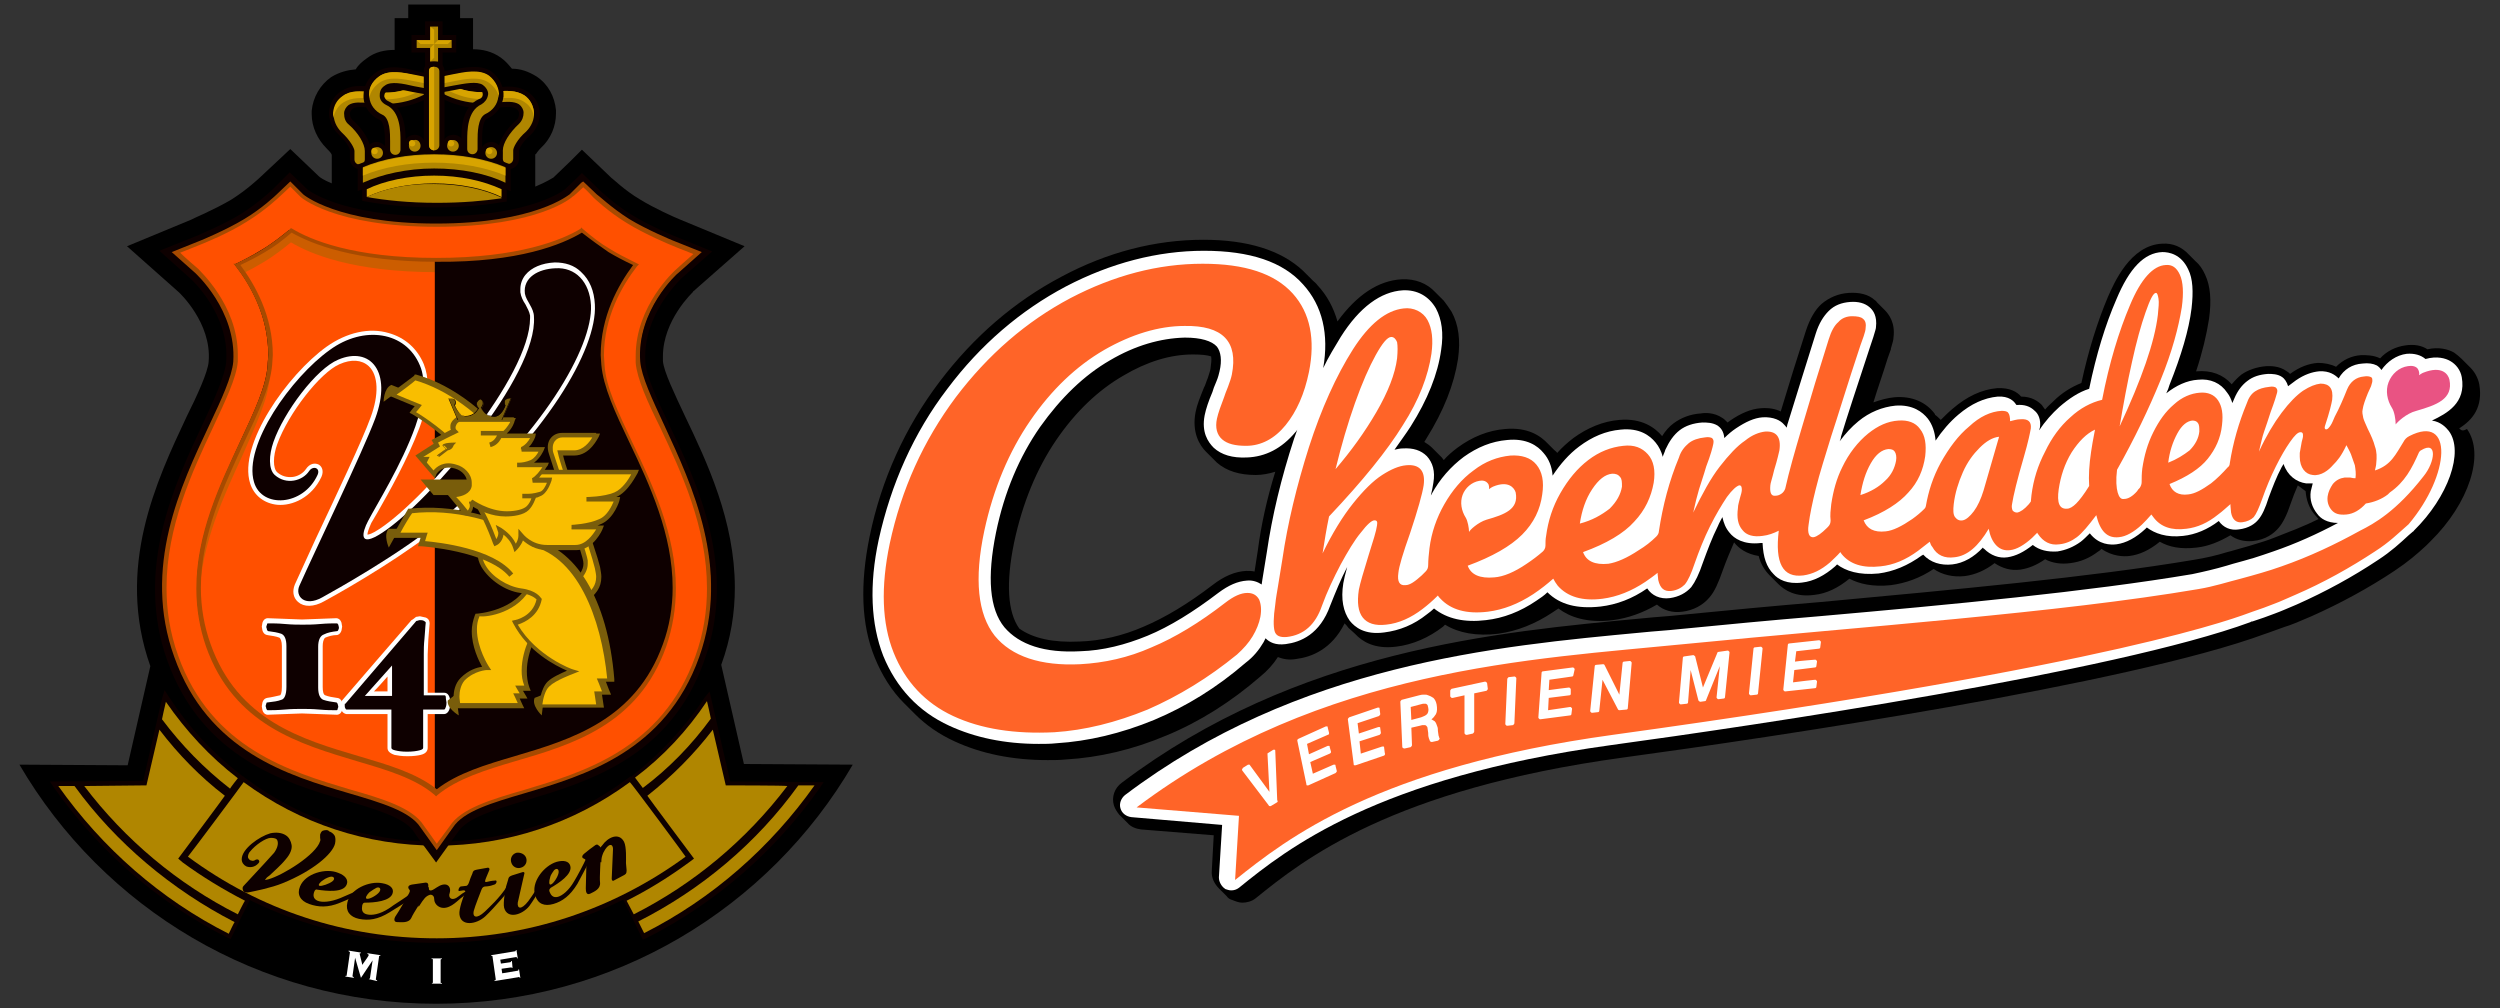 <?xml version="1.0" encoding="utf-8"?>
<!-- Generator: Adobe Illustrator 23.0.4, SVG Export Plug-In . SVG Version: 6.00 Build 0)  -->
<svg version="1.1" id="レイヤー_1" xmlns="http://www.w3.org/2000/svg" xmlns:xlink="http://www.w3.org/1999/xlink" x="0px"
	 y="0px" viewBox="0 0 385.8 155.6" style="enable-background:new 0 0 385.8 155.6;" xml:space="preserve">
<rect x="0" y="0" width="385.8" height="155.6" fill="#333333" stroke="none"/>
<style type="text/css">
	.st0{fill:#FF5000;}
	.st1{fill:#CC5D00;}
	.st2{fill:#0E0000;}
	.st3{fill:#B08600;}
	.st4{fill:#FFFFFF;}
	.st5{fill:#A74A00;}
	.st6{fill:#795D0B;}
	.st7{fill:#F9BE00;}
	.st8{fill:#D7A400;}
	.st9{fill:#FF6428;}
	.st10{fill:#E95383;}
</style>
<title>h11</title>
<g>
	<g>
		<path d="M82.7,23.8c0.1-0.2,0.4-0.6,0.8-1c1.5-1.4,2.3-3.3,2.3-5.3c0-0.2,0-0.3,0-0.5c-0.2-2.1-1.2-4-3-5.2
			c-1.3-0.8-2.5-1.2-3.8-1.2c-0.5-0.6-1-1.2-1.7-1.7c-1.4-1-2.9-1.3-4.3-1.3V2.8H71V0.7h-8v2.1h-2.1v4.9c-1.5,0-3,0.3-4.3,1.3
			c-0.7,0.5-1.3,1-1.7,1.7c-1.2,0.1-2.5,0.4-3.8,1.2c-1.7,1.2-2.8,3.1-3,5.2c0,0.2,0,0.3,0,0.5c0,2,0.9,3.9,2.3,5.3
			c0.4,0.4,0.7,0.7,0.8,1v4.4c-1.2-0.5-1.8-0.9-2-1.1C49,27,44.8,23,44.8,23l-4.7,4.4c0,0-2,1.9-4.4,3.4c-2.5,1.5-6.1,3-6.2,3.1
			l-9.9,4.1l8,7.1c0,0,5.1,4.7,4.6,10.7c-0.1,1.6-1.8,5.3-3.4,8.5c-4.6,9.8-11,23.3-5.6,38.5l-3.5,15.3L3,118
			c12.9,22.1,36.9,36.9,64.3,36.9c27.4,0,51.4-14.8,64.3-36.9l-16.8-0.1l-3.5-15.3c1.5-4.1,2.1-8.1,2.1-11.9
			c0-10.3-4.3-19.4-7.7-26.5c-1.5-3.2-3.3-6.9-3.4-8.5c0-0.3,0-0.5,0-0.7c0-5.6,4.6-9.9,4.7-10c0,0-0.1,0-0.1,0
			c0.2-0.1,0.3-0.2,0.5-0.4l7.5-6.6l-9.9-4.1c-1-0.4-4.1-1.8-6.2-3.1c-2.4-1.4-4.3-3.3-4.4-3.3c0,0-4.6-4.4-4.6-4.4l-1.8,1.8
			c0,0-2.4,2.3-2.6,2.5c-0.2,0.1-1.1,0.7-2.8,1.4V23.8z"/>
		<path class="st0" d="M40.6,38.6c-1.3,0.8-2.8,1.6-4.1,2.2c2.3,2.9,5.2,7.8,5.2,14c0,0.5,0,1-0.1,1.5c-0.2,3.3-2.1,7.3-4.2,11.8
			c-3.1,6.6-6.7,14.3-6.7,22.6c0,2.9,0.4,5.9,1.5,8.9c4.2,11.9,14.3,14.9,23.2,17.5c4.6,1.4,9,2.7,12.1,5.2V40.1
			c-12.7,0-19.4-2.8-22.5-4.6C43.8,36.4,42.3,37.6,40.6,38.6"/>
		<path class="st1" d="M41.6,58.3c0-0.5,0.1-1,0.1-1.5c0-0.3,0-0.6,0-1c0,0.2,0,0.3,0,0.5c-0.2,3.3-2.1,7.3-4.2,11.8
			c-3.1,6.6-6.7,14.3-6.7,22.6c0,0.3,0,0.6,0,1c0.3-7.9,3.8-15.3,6.7-21.6C39.5,65.5,41.4,61.6,41.6,58.3"/>
		<path class="st1" d="M44.9,35.5c-1.1,0.9-2.6,2-4.3,3.1c-1.3,0.8-2.8,1.6-4.1,2.2c0.3,0.4,0.7,0.9,1,1.4c1-0.5,2.1-1.1,3.1-1.7
			c1.7-1,3.2-2.2,4.3-3.1c3,1.8,9.7,4.6,22.5,4.6v-2C54.6,40.1,47.9,37.4,44.9,35.5"/>
		<path class="st2" d="M79.1,117c8.9-2.6,18.9-5.6,23.2-17.5c1.1-3,1.5-6,1.5-8.9c0-8.3-3.7-16-6.7-22.6c-2.1-4.5-4-8.5-4.2-11.8
			c0-0.5-0.1-1-0.1-1.5c0-6.2,2.9-11.1,5.2-14c-1.3-0.6-2.8-1.4-4.1-2.2c-1.7-1-3.2-2.2-4.3-3.1c-3,1.8-9.7,4.6-22.5,4.6v82.1
			C70.1,119.7,74.5,118.4,79.1,117"/>
		<path class="st2" d="M25,107.8c0,0-2.7,11.9-2.9,12.7c-0.8,0-14.4,0.1-14.4,0.1l0.6,0.9c6.9,9.8,16.1,17.8,26.8,23.2l0.5,0.2
			l1.7-3.5l1.4-2.8l-0.5-0.2c-3.3-1.7-6.6-3.7-9.6-5.9c0,0-0.1-0.1-0.2-0.2c0.6-0.8,9.2-12.4,9.2-12.4l-0.4-0.3
			c-4.4-3.4-8.1-7.4-11.1-12l-0.7-1.1L25,107.8z"/>
		<path class="st2" d="M108.7,107.7c-3,4.6-6.8,8.6-11.1,12l-0.4,0.3c0,0,8.6,11.6,9.2,12.4c-0.1,0.1-0.2,0.2-0.2,0.2
			c-3,2.2-6.2,4.2-9.6,5.9l-0.5,0.2l1.4,2.8v0l1.7,3.5l0.5-0.2c10.7-5.4,19.9-13.4,26.8-23.2l0.6-0.9c0,0-13.6-0.1-14.4-0.1
			c-0.2-0.8-3.2-13.9-3.2-13.9L108.7,107.7z"/>
		<path class="st2" d="M96.9,120.1c-8.6,6.4-18.8,9.8-29.5,9.8s-20.9-3.4-29.5-9.8l-0.4-0.3L28,132.4l0.4,0.3
			c11.3,8.4,24.7,12.8,38.9,12.8c14.1,0,27.6-4.4,38.9-12.8l0.4-0.3l-9.3-12.6L96.9,120.1z"/>
		<path class="st3" d="M67.4,130.5c-10.8,0-21.1-3.4-29.8-9.8c-0.1,0.2-8.4,11.3-8.6,11.5c11.2,8.3,24.4,12.6,38.4,12.6
			c13.9,0,27.2-4.4,38.4-12.6c-0.1-0.2-8.4-11.4-8.6-11.5C88.5,127.1,78.2,130.5,67.4,130.5"/>
		<path class="st3" d="M27.5,132.5c0,0,7.1-9.5,7.2-9.7c-3.8-2.9-7.2-6.4-10.1-10.2c-0.1,0.4-2,8.6-2,8.6l-0.1,0
			c0,0-9.1,0.1-9.5,0.1c6.3,8.3,14.4,15.1,23.7,19.8c0.1-0.2,1-2,1.1-2.1c-3.3-1.7-6.6-3.7-9.6-5.9L27.5,132.5z"/>
		<path class="st3" d="M11.5,121.3c-0.1,0-2.1,0-2.5,0c6.8,9.6,15.8,17.5,26.3,22.8c0.1-0.2,0.8-1.7,0.9-1.8
			C26.5,137.3,17.9,130.1,11.5,121.3"/>
		<path class="st3" d="M35.5,121.7c0.1-0.2,1.1-1.5,1.2-1.6c-4.3-3.3-8-7.3-11.1-11.8c-0.1,0.4-0.6,2.6-0.6,2.7
			C28,115,31.5,118.6,35.5,121.7"/>
		<path class="st3" d="M112,121.2c0,0-1.9-8.2-2-8.6c-2.9,3.8-6.3,7.2-10.1,10.2c0.1,0.2,7.2,9.7,7.2,9.7l-0.8,0.6
			c-3,2.2-6.2,4.2-9.6,5.9c0.1,0.2,1,1.9,1.1,2.1c9.3-4.7,17.4-11.5,23.7-19.8C121.2,121.2,112,121.2,112,121.2"/>
		<path class="st3" d="M98.5,142.2c0.1,0.2,0.8,1.6,0.9,1.8c10.5-5.3,19.5-13.2,26.3-22.8c-0.4,0-2.4,0-2.5,0
			C116.8,130.1,108.2,137.3,98.5,142.2"/>
		<path class="st3" d="M109.7,110.9c0-0.1-0.5-2.3-0.6-2.7c-3,4.5-6.7,8.5-11.1,11.8c0.1,0.1,1.1,1.5,1.2,1.6
			C103.2,118.6,106.7,115,109.7,110.9"/>
		<path class="st2" d="M49.8,128.2c-0.2,0.1-0.3,0.3-0.4,0.6l0,0.5c0,0.2,0.1,0.3,0,0.5c-0.6,2.1-5.8,5.3-8,5.9
			c-0.4,0.1-0.5,0.1-0.5,0.1c0,0,0.1-0.2,0.3-0.4l0.4-0.3c0.6-0.6,1.7-1.5,2.5-2.5c0.7-0.8,1-1.6,0.9-2.2c-0.1-0.6-0.4-1.2-0.9-1.5
			c-0.6-0.4-1.5-0.5-2.4-0.3c-1.7,0.5-4.4,2.4-4.4,4c0,0.5,0.3,0.9,0.7,1.1c0.5,0.2,1.3,0.2,1.9-0.5c0.2-0.2,0.1-0.4,0-0.5
			c-0.1-0.1-0.3-0.1-0.5,0v0c-0.1,0.1-0.4,0.2-0.6,0.1c-0.2,0-0.4-0.2-0.5-0.4c-0.1-0.2,0-0.7,0.3-1c0.8-1,2.4-2.1,3.2-2.1
			c0.5,0,0.9,0.1,1,0.4c0.2,0.5,0,1.2-0.5,1.9c-0.6,0.7-2.2,2.4-3.4,3.7l-1.3,1.4c-0.2,0.2-0.2,0.4-0.1,0.7c0.1,0.3,0.5,0.4,0.9,0.3
			c1-0.2,3.5-0.7,5.2-1.4c4.7-1.9,7.7-4.5,8.1-6.1c0.1-0.5,0.1-1-0.1-1.3c-0.2-0.3-0.5-0.5-0.8-0.6C50.6,128,50.1,128.1,49.8,128.2"
			/>
		<path class="st2" d="M63.4,137.8l-0.2,0.2c-0.4,0.4-2.4,1.6-3.2,2.2c-1.4,0.9-2.6,1.1-3.4,0.9c-0.8-0.2-0.8-0.8-0.7-1.4
			c0.1-0.3,0.2-0.4,0.4-0.4c1.4,0,4-0.2,4.3-1.5c0.2-0.7-0.4-1.3-1.6-1.5c-2-0.4-5,0.9-5.4,3c-0.3,1.3,0.4,2.2,1.8,2.5
			c1.5,0.3,2.9,0.1,4.7-1c0.8-0.5,2.8-1.7,3.5-2.3l0.2-0.2L63.4,137.8z M57,137.7c0.4-0.3,0.9-0.6,1.1-0.7c0.5-0.2,0.8,0.2,0.4,0.7
			c-0.4,0.5-1.5,1.1-1.9,1C56.3,138.6,56.6,138.1,57,137.7"/>
		<path class="st2" d="M56.2,136.9L56,137c-0.4,0.3-2.6,1.2-3.5,1.6c-1.5,0.6-2.8,0.7-3.5,0.4c-0.7-0.3-0.7-0.9-0.5-1.4
			c0.1-0.3,0.3-0.4,0.5-0.3c1.4,0.2,4,0.5,4.5-0.8c0.3-0.7-0.2-1.4-1.3-1.8c-1.9-0.8-5.1,0.1-5.9,2.1c-0.5,1.2,0,2.2,1.4,2.7
			c1.4,0.5,2.9,0.6,4.8-0.2c0.8-0.3,3-1.3,3.8-1.8l0.2-0.1L56.2,136.9z M49.9,135.8c0.4-0.3,1-0.5,1.1-0.5c0.5-0.1,0.8,0.3,0.3,0.7
			c-0.5,0.4-1.7,0.8-2,0.7C49,136.6,49.4,136.1,49.9,135.8"/>
		<path class="st2" d="M90.5,132.4l-0.1,0.2c-0.2,0.5-1.3,2.6-1.8,3.4c-0.8,1.4-1.8,2.2-2.5,2.4c-0.8,0.2-1.1-0.3-1.3-0.8
			c-0.1-0.3,0-0.4,0.2-0.6c1.2-0.7,3.4-2.1,3-3.4c-0.2-0.7-1-0.9-2.1-0.6c-2,0.6-4,3.2-3.3,5.2c0.4,1.3,1.4,1.7,2.8,1.3
			c1.4-0.4,2.6-1.3,3.7-3.1c0.4-0.8,1.6-2.9,1.9-3.7l0.1-0.2L90.5,132.4z M84.9,135.4c0.1-0.5,0.5-0.9,0.6-1.1
			c0.4-0.4,0.8-0.2,0.7,0.4c-0.1,0.6-0.8,1.7-1.2,1.8C84.7,136.6,84.7,136,84.9,135.4"/>
		<path class="st2" d="M63.6,136.5c-0.6,0.1-0.7,0.4-0.5,0.7c0.2,0.2,0.2,0.3,0,0.7c-0.2,0.4-1.7,3-2,3.4c-0.3,0.4-0.4,1,0.2,1
			c0.7,0,1.8,0.2,2.2-0.7c0.3-0.7,1.7-2.8,2.1-3.5c0.6-1.1,0.7-1.9,0.1-1.9C65,136.3,64.4,136.4,63.6,136.5"/>
		<path class="st2" d="M66.2,137c-0.1,0.4,0.2,0.6,0.8,0.2c0.5-0.3,1.1-0.8,1.8-0.7c0.5,0.1,0.8,0.6,0.6,1.3
			c-0.3,0.7,0.3,1.4,1.4,0.5c1.6-1.3,1.7-0.7,0.2,0.4c-0.5,0.4-1.8,1.8-3.1,1.3c-0.7-0.3-0.9-0.9-0.9-1.3c0-0.5-0.4-0.7-0.7-0.6
			c-0.6,0.2-0.9,0.6-1.6,1.7c-0.4,0.5,0-1.2,0.3-1.9C65.3,137.2,66.2,136.7,66.2,137"/>
		<path class="st2" d="M73.6,134.2c-0.5,0.1-0.6,0.2-0.7,0.6c-0.2,0.4-0.4,1-0.5,1.3c-0.1,0.3-0.2,0.5-0.4,0.6l-0.9,0.1
			c-0.3,0.1-0.5,0.8-0.2,0.7l0.6-0.1c0.3,0,0.4,0.1,0.2,0.5c-0.2,0.5-0.9,2.4-0.8,3.2c0.2,1.9,2.6,1.6,4,0.3c1.4-1.3,3.8-4.2,4-4.4
			c0.2-0.3-0.3-0.8-0.6-0.3c-1.2,1.9-2.9,3.4-3.5,4c-1.3,1.2-1.9,0.8-1.7-0.1c0.2-0.8,1.1-3,1.2-3.3c0.1-0.3,0.3-0.5,0.6-0.5
			c0.3,0,0.9-0.1,1.1-0.2c0.3-0.1,0.5-0.1,0.6-0.4c0.1-0.2,0-0.4-0.3-0.3c-0.3,0-0.8,0.1-1.2,0.2c-0.4,0.1-0.2-0.3-0.1-0.6l0.5-1.2
			c0.1-0.2,0-0.4-0.2-0.4L73.6,134.2z"/>
		<path class="st2" d="M78.1,136.8c-0.1,0.5-0.5,2.5-0.3,3.3c0.5,1.8,2.8,1.1,3.9-0.3c1.1-1.5,2.5-4.1,2.6-4.4
			c0.1-0.3-0.5-0.7-0.6-0.2c-0.2,1.2-1.7,3.2-2.2,3.9c-1.1,1.4-1.7,1.1-1.6,0.2l1-4.4c0.1-0.2,0-0.4-0.3-0.3l-1.6,0.5
			c-0.5,0.2-0.5,0.3-0.6,0.7L78.1,136.8z"/>
		<path class="st2" d="M81.2,132.4c0.2,0.6-0.1,1.3-0.8,1.5c-0.6,0.2-1.3-0.1-1.5-0.8c-0.2-0.6,0.1-1.3,0.8-1.5
			C80.3,131.5,81,131.8,81.2,132.4"/>
		<path class="st2" d="M90.2,131.7c-0.5,0.4-0.4,0.7-0.1,0.8c0.2,0.1,0.4,0.2,0.4,0.6c0,0.5-0.1,3.5-0.1,4c0,0.5,0.1,1.1,0.7,0.8
			c0.6-0.3,1.6-0.7,1.5-1.7c-0.1-0.8,0.1-3.3,0.1-4.1c0-1.3-0.3-2-0.8-1.7C91.2,130.9,90.8,131.2,90.2,131.7"/>
		<path class="st2" d="M96.6,133.2c0-0.5,0.1-2.5-0.3-3.3c-0.8-1.5-2.5-0.7-3.4,0.6c-0.1,0.1-0.3,0.4-0.3,0.2
			c-0.1-0.3-0.6-0.2-0.7,0.2c-0.1,0.3,0.8,2.7,0.9,2.1c0-0.6,0.1-0.9,0.3-1.4c0.8-1.6,1.5-1.4,1.5-0.6l-0.2,4.6
			c0,0.2,0.1,0.4,0.3,0.3l1.5-0.8c0.4-0.2,0.5-0.3,0.5-0.8L96.6,133.2z"/>
		<path class="st2" d="M89,27.5c0,0-1.7,1.6-1.8,1.7c-0.1,0.1-5.2,4.2-19.9,4.2c-14.7,0-19.8-4.1-19.9-4.2c-0.1-0.1-2.7-2.6-2.7-2.6
			L42,29.3c0,0-2.2,2.1-4.8,3.7c-2.7,1.7-6.5,3.2-6.6,3.3c0,0-6,2.4-6,2.4l4.8,4.3c0.1,0.1,6.1,5.5,5.5,12.9
			c-0.2,2.1-1.8,5.7-3.6,9.5c-4.4,9.4-10.5,22.4-5.5,36.5c5.4,15.1,18.2,18.9,27.5,21.6c4.7,1.4,9.2,2.7,10.6,4.9
			c0,0.1,2.3,3.2,2.3,3.2l1.1,1.5l3.3-4.6c1.4-2.3,5.9-3.6,10.6-5c9.3-2.8,22.2-6.5,27.5-21.6c5.1-14.2-1-27.1-5.5-36.5
			c-1.8-3.8-3.5-7.4-3.6-9.5c-0.5-7.4,5.5-12.8,5.5-12.9l4.8-4.2l-5.9-2.4c0,0-3.9-1.6-6.6-3.3c-2.6-1.6-4.8-3.7-4.8-3.7
			c0,0-2.8-2.7-2.8-2.7L89,27.5z M90,30.3c0.5,0.4,0.9,0.9,0.9,0.9c0,0,2.4,2.2,5.3,4c2.9,1.8,7,3.5,7,3.5c0,0,1,0.4,2,0.8
			c-0.8,0.7-1.6,1.4-1.6,1.4C103.4,41,97,46.7,97,54.8c0,0.4,0,0.8,0,1.2c0.2,2.6,1.9,6.2,3.9,10.4c3.1,6.7,7.1,15.1,7.1,24.4
			c0,3.3-0.5,6.7-1.7,10.2c-4.9,13.8-17,17.4-25.8,20c-5.4,1.6-10.1,3-12.1,6c0,0-0.6,0.8-1.1,1.6c-0.6-0.8-1.2-1.6-1.2-1.6
			c-1.9-3-6.6-4.4-12-6c-8.8-2.6-20.9-6.1-25.8-20c-1.2-3.5-1.7-6.9-1.7-10.2c0-9.3,4-17.7,7.1-24.4c2-4.2,3.7-7.8,3.9-10.4
			c0-0.4,0-0.8,0-1.1c0-8.1-6.4-13.9-6.5-13.9c0,0-0.8-0.7-1.6-1.4c1-0.4,2-0.8,2-0.8c0,0,4-1.7,7-3.5c2.8-1.7,5.2-3.9,5.2-4
			c0,0,0.5-0.4,0.9-0.9c0.5,0.5,0.9,0.9,0.9,0.9c0.2,0.2,5.4,4.9,21.7,4.9c16.2,0,21.5-4.7,21.7-4.9l0,0l0,0
			C89,31.2,89.5,30.8,90,30.3"/>
		<path class="st4" d="M49.3,95.5c0,0-2.7,0.1-2.7,0.1L44,95.5c0,0-2.7-0.1-2.7-0.1c-0.2,0-0.6,0.1-0.8,0.7c0,0-0.1,0.6-0.1,0.6
			l0.1,0.6c0.2,0.6,0.6,0.7,0.8,0.7l-0.1,0c0.7,0.1,1.4,0.2,1.9,0.4c0.2,0.1,0.4,0.6,0.4,1.3v6.3c0,1-0.2,1.3-0.3,1.3
			c-0.5,0.1-1.2,0.3-2,0.4l0.1,0c-0.2,0-0.6,0.1-0.8,0.7c0,0-0.1,0.6-0.1,0.6l0.1,0.6c0.2,0.6,0.6,0.7,0.8,0.7l2.6-0.1l2.7-0.1
			l2.7,0.1c0,0,2.7,0.1,2.7,0.1c0.2,0,0.6-0.1,0.8-0.7c0,0,0.1-0.6,0.1-0.6l-0.1-0.6c-0.2-0.6-0.6-0.7-0.8-0.7
			c-0.7-0.1-1.3-0.2-1.8-0.4c-0.3-0.1-0.4-0.6-0.4-1.3v-6.3c0-0.5,0.1-1.1,0.4-1.3c0.5-0.2,1.1-0.4,1.8-0.4c0.1,0,0.5-0.1,0.7-0.7
			c0,0,0.1-0.6,0.1-0.6l-0.1-0.6c-0.2-0.6-0.6-0.7-0.8-0.7L49.3,95.5z M49.4,96.8c0,0,1.3,0,2-0.1c-0.7,0.1-1.2,0.2-1.7,0.4
			c-0.8,0.4-1.3,1.2-1.3,2.5v6.3c0,1.4,0.4,2.2,1.3,2.6c0.5,0.2,1,0.3,1.6,0.4c-0.7,0-1.9-0.1-1.9-0.1l-2.7-0.1l-2.8,0.1
			c0,0-1.2,0-1.9,0.1c0.7-0.1,1.2-0.2,1.7-0.3c0.8-0.2,1.3-1.1,1.3-2.6v-6.3c0-1.4-0.4-2.3-1.3-2.6c-0.5-0.2-1-0.3-1.6-0.4
			c0.7,0,2,0.1,2,0.1l2.8,0.1L49.4,96.8z M51.9,109C51.9,109,51.9,109,51.9,109C51.9,109,51.9,109,51.9,109"/>
		<path class="st4" d="M64.2,95.2c0,0-0.6,0.5-0.7,0.5c-0.2,0.2-10.8,12.5-10.8,12.5l0,0.1l-0.1,0.2c0,0-0.1,0.4-0.1,0.4l0.2,0.7
			c0.2,0.5,0.7,0.6,0.8,0.6h6.3v5.2c0,0.4,0.2,0.8,1.1,1.1c0.5,0.1,1.1,0.2,2,0.2c0.9,0,1.6-0.1,2-0.2c0.9-0.2,1.1-0.7,1.1-1.1v-5.2
			h2.5c0.2,0,0.7-0.1,0.9-0.9c0,0,0.1-0.8,0.1-0.8l-0.1-0.8c-0.2-0.7-0.6-0.8-0.9-0.8H66V101l0.1-2.3c0,0,0.2-2.5,0.2-2.5
			c0-0.3-0.1-0.7-0.6-0.9l-0.9-0.2L64.2,95.2z M64.8,96.4c0,0,0.1,0,0.2,0c0,0.6-0.1,2.2-0.1,2.2c0,0-0.1,2.3-0.1,2.3v7h3.5
			c0,0.1,0.1,0.3,0.1,0.3s0,0.2,0,0.4h-3.5v6.3c-0.1,0-0.1,0-0.1,0c-0.2,0.1-0.7,0.1-1.7,0.1c-0.9,0-1.4-0.1-1.7-0.1
			c0,0-0.1,0-0.1,0v-6.3h-7.2c0.3-0.4,10.7-12.3,10.7-12.3s0,0,0,0C64.7,96.4,64.8,96.4,64.8,96.4 M63.5,95.7
			C63.5,95.7,63.5,95.7,63.5,95.7c0,0,0.1-0.1,0.1-0.1L63.5,95.7z"/>
		<path class="st4" d="M60,102.2l-5.2,5.8h6.4v-7.1L60,102.2z M59.8,104.4v2.3h-2.1C58.5,105.9,59,105.3,59.8,104.4"/>
		<path class="st2" d="M52.2,109c0,0.1,0,0.2-0.1,0.4c0,0.2-0.1,0.2-0.2,0.2c-0.7,0-1.5,0-2.6-0.1c-1.1-0.1-2-0.1-2.7-0.1
			c-0.7,0-1.6,0-2.7,0.1c-1.1,0.1-2,0.1-2.6,0.1c-0.1,0-0.1-0.1-0.2-0.2c0-0.2-0.1-0.3-0.1-0.4c0-0.1,0-0.2,0.1-0.4
			c0-0.2,0.1-0.2,0.2-0.2c0.9-0.1,1.6-0.2,2.1-0.4c0.5-0.1,0.8-0.8,0.8-2v-6.3c0-1.1-0.3-1.7-0.8-1.9c-0.6-0.2-1.2-0.3-2-0.4
			c-0.1,0-0.1-0.1-0.2-0.2c0-0.2-0.1-0.3-0.1-0.4c0-0.1,0-0.2,0.1-0.4c0-0.2,0.1-0.2,0.2-0.2c0.7,0,1.5,0,2.6,0.1
			c1.1,0.1,2,0.1,2.7,0.1c0.7,0,1.6,0,2.7-0.1c1.1-0.1,2-0.1,2.6-0.1c0.1,0,0.1,0.1,0.2,0.2c0,0.1,0.1,0.3,0.1,0.4
			c0,0.1,0,0.3-0.1,0.4c0,0.1-0.1,0.2-0.2,0.2c-0.8,0.1-1.4,0.2-2,0.5c-0.6,0.2-0.9,0.9-0.9,1.9v6.3c0,1.1,0.3,1.7,0.8,1.9
			c0.6,0.2,1.2,0.3,2,0.4c0.1,0,0.1,0.1,0.2,0.2C52.1,108.7,52.2,108.9,52.2,109"/>
		<path class="st2" d="M68.9,108.4c0,0.2,0,0.4-0.1,0.7c-0.1,0.2-0.1,0.4-0.3,0.4h-3.2v5.9c0,0.2-0.2,0.3-0.6,0.4
			c-0.4,0.1-1,0.2-1.9,0.2c-0.8,0-1.4-0.1-1.8-0.2c-0.4-0.1-0.6-0.2-0.6-0.4v-5.9h-6.9c-0.1,0-0.2-0.1-0.2-0.2
			c-0.1-0.1-0.1-0.3-0.1-0.4c0-0.1,0-0.1,0-0.2c0-0.1,0-0.1,0.1-0.1L64.1,96c0.1-0.1,0.1-0.2,0.3-0.2c0.1,0,0.2-0.1,0.4-0.1
			c0.2,0,0.4,0,0.6,0.1c0.2,0.1,0.3,0.2,0.3,0.3c-0.1,0.8-0.1,1.6-0.2,2.5c-0.1,0.9-0.1,1.7-0.1,2.3v6.4h3.2c0.1,0,0.2,0.1,0.2,0.3
			C68.8,108,68.9,108.2,68.9,108.4 M60.5,107.4v-4.7l-4.2,4.7H60.5z"/>
		<path class="st0" d="M88.1,30.3L88.1,30.3c0,0-5.1,4.5-20.7,4.5c-15.6,0-20.7-4.5-20.8-4.6l0,0l-1.8-1.8l-1.9,1.8
			c0,0-2.3,2.2-5,3.9c-2.8,1.7-6.7,3.3-6.8,3.4l-4,1.6l3.2,2.8c0.1,0.1,6.6,5.9,6,14c-0.2,2.4-1.8,5.9-3.7,9.9
			c-4.3,9.2-10.3,21.9-5.4,35.5c5.2,14.4,17.6,18.1,26.7,20.8c5.2,1.5,9.6,2.8,11.3,5.5l2.3,3.1l2.3-3.1c1.7-2.6,6.1-3.9,11.3-5.5
			c9.1-2.7,21.5-6.3,26.7-20.8c4.9-13.7-1.1-26.3-5.4-35.5c-1.9-4.1-3.6-7.6-3.7-9.9c-0.6-8.1,5.9-13.9,6-14l3.2-2.8l-4-1.6
			c0,0-3.9-1.6-6.8-3.4c-2.8-1.7-5-3.8-5-3.9L90,28.4L88.1,30.3z M89.8,35.5c1.1,0.9,2.6,2,4.3,3.1c1.3,0.8,2.8,1.6,4.1,2.2
			c-2.3,2.9-5.2,7.8-5.2,14c0,0.5,0,1,0.1,1.5c0.2,3.3,2.1,7.3,4.2,11.8c3.1,6.6,6.7,14.3,6.7,22.6c0,2.9-0.4,5.9-1.5,8.9
			c-4.2,11.9-14.3,14.9-23.2,17.5c-4.6,1.4-9,2.7-12.1,5.2c-3-2.5-7.4-3.9-12.1-5.2c-8.9-2.6-18.9-5.6-23.2-17.5
			c-1.1-3-1.5-6-1.5-8.9c0-8.3,3.7-16,6.7-22.6c2.1-4.5,4-8.5,4.2-11.8c0-0.5,0.1-1,0.1-1.5c0-6.2-2.9-11.1-5.2-14
			c1.3-0.6,2.8-1.4,4.1-2.2c1.7-1,3.2-2.2,4.3-3.1c3,1.8,9.7,4.6,22.5,4.6C80.1,40.1,86.8,37.4,89.8,35.5"/>
		<path class="st5" d="M89.7,28.2L87.9,30l0,0c-0.1,0-5.2,4.5-20.6,4.5C52,34.5,46.8,30,46.8,30c0,0-2-2-2-2l-2.1,2
			c-0.1,0.1-2.3,2.2-5,3.8c-2.8,1.7-6.7,3.3-6.7,3.3c0,0-4.5,1.8-4.5,1.8l3.6,3.2c0.1,0.1,6.4,5.8,5.9,13.7
			c-0.2,2.3-1.8,5.8-3.7,9.8c-4.4,9.3-10.4,22-5.4,35.8c5.2,14.6,17.7,18.3,26.9,21c5.1,1.5,9.5,2.8,11.1,5.3c0,0,2.5,3.5,2.5,3.5
			l2.5-3.5c1.6-2.5,6-3.8,11.1-5.3c9.1-2.7,21.7-6.4,26.9-21c4.9-13.8-1.1-26.5-5.4-35.8c-1.9-4.1-3.5-7.5-3.7-9.8
			c-0.6-7.9,5.8-13.7,5.9-13.7c0,0,3.6-3.2,3.6-3.2l-4.5-1.8c0,0-3.9-1.6-6.7-3.3c-2.7-1.7-4.9-3.8-5-3.8c0,0-2.1-2-2.1-2L89.7,28.2
			z M90,28.9c0.4,0.3,1.6,1.6,1.6,1.6c0,0,2.3,2.2,5.1,3.9c2.9,1.8,6.8,3.4,6.8,3.4c0,0,2.4,1,3.5,1.4c-0.6,0.5-2.8,2.5-2.8,2.5
			c-0.1,0.1-6.1,5.5-6.1,13.2c0,0.4,0,0.7,0,1.1c0.2,2.4,1.8,6,3.8,10c3.2,6.8,7.2,15.3,7.2,24.8c0,3.4-0.5,6.9-1.8,10.5
			c-5.1,14.3-17.4,17.9-26.4,20.6c-5.2,1.5-9.8,2.9-11.5,5.6c0,0-1.4,1.9-2,2.7c-0.4-0.6-2-2.8-2-2.8c-1.7-2.7-6.2-4.1-11.5-5.6
			c-9-2.7-21.3-6.3-26.4-20.6c-1.3-3.6-1.8-7.1-1.8-10.5c0-9.4,4-18,7.2-24.8c1.9-4.1,3.6-7.6,3.8-10.1c0-0.4,0-0.7,0-1.1
			c0-7.7-6.1-13.1-6.1-13.2c0,0-2-1.7-2.8-2.5c0.8-0.3,3.5-1.4,3.5-1.4c0,0,4-1.6,6.8-3.4c2.8-1.7,5-3.8,5.1-3.9
			c0,0,1.2-1.1,1.6-1.5c0.3,0.3,1.6,1.6,1.6,1.6c0,0,5.1,4.6,21,4.6c15.8,0,21-4.6,21-4.7l0,0l0,0C88.3,30.5,89.6,29.3,90,28.9"/>
		<path class="st5" d="M89.6,35.3c-2.8,1.7-9.5,4.5-22.3,4.5S47.9,37,45.1,35.3l-0.2-0.1l-0.2,0.2c-1.4,1.2-2.8,2.2-4.2,3.1
			c-1.1,0.7-2.5,1.4-4.1,2.2L36,40.7l0.3,0.3c2.3,3,5.1,7.8,5.1,13.8l-0.1,1.5c-0.2,3.3-2.1,7.2-4.2,11.7
			c-3.2,6.8-6.8,14.4-6.8,22.8c0,3.1,0.5,6.1,1.5,9c4.3,12.1,14.4,15,23.4,17.7c4.4,1.3,8.9,2.6,11.9,5.2l0.2,0.2l0.2-0.2
			c3-2.5,7.5-3.9,11.9-5.2c8.9-2.6,19.1-5.6,23.4-17.7c1-2.9,1.5-5.9,1.5-9c0-8.4-3.6-16-6.8-22.7c-2.1-4.5-4-8.4-4.2-11.7
			c0,0-0.1-1.5-0.1-1.5c0-6,2.8-10.8,5.1-13.8l0.3-0.3l-0.4-0.2c-1.6-0.8-3-1.5-4.1-2.2c-1.4-0.8-2.8-1.9-4.2-3.1l-0.2-0.2
			L89.6,35.3z M89.8,35.9c1.4,1.1,2.8,2.1,4.1,3c1,0.6,2.3,1.3,3.8,2c-2.3,3.1-5,7.9-5,13.9l0.1,1.5c0.3,3.4,2.1,7.3,4.3,11.9
			c3.2,6.7,6.7,14.3,6.7,22.5c0,3-0.5,6-1.5,8.7c-4.2,11.7-14.1,14.7-22.9,17.3c-4.4,1.3-8.8,2.6-12,5.1c-3.1-2.5-7.6-3.8-12-5.1
			c-8.8-2.6-18.7-5.5-22.9-17.3c-1-2.8-1.5-5.7-1.5-8.7c0-8.2,3.6-15.8,6.7-22.5c2.2-4.6,4-8.5,4.3-11.9c0,0,0.1-1.5,0.1-1.5
			c0-6-2.7-10.8-5-13.9c1.5-0.7,2.8-1.4,3.8-2c1.4-0.8,2.7-1.8,4.1-3c3,1.7,9.7,4.5,22.4,4.5C80.1,40.5,86.8,37.7,89.8,35.9"/>
		<path class="st4" d="M85.6,40.5c-2,0.1-3.6,0.8-4.5,1.9c-0.5,0.6-0.8,1.4-0.8,2.2c0,0.2,0,0.3,0,0.5c0.1,0.7,0.4,1.3,0.8,1.9
			c0.3,0.6,0.6,1.1,0.7,1.7c0,0.1,0,0.3,0,0.4c0,9-15.8,27.6-23.2,32.5c-1.2,0.8-1.7,0.9-1.9,0.9c0,0,0,0,0,0c0-0.3,0.2-0.9,0.6-1.8
			l1-1.7c1.7-3,4.6-8.1,6.4-12.9c0.9-2.4,1.3-4.6,1.3-6.5c0-1.3-0.2-2.4-0.6-3.4c-1-2.4-2.9-4.1-5.4-4.8c-3-0.9-6.5-0.1-9.6,2.1
			c-6,4.3-13.7,15.1-11.8,21.1c0.6,1.9,2.2,3.1,4.2,3.3c2.3,0.2,5.3-1.1,6.8-4.3c0.4-0.9,0.1-1.6-0.4-1.9c-0.6-0.3-1.4-0.2-2,0.7
			c-0.4,0.6-1.2,1.1-2,1.2c-0.9,0.1-1.7-0.1-2.4-0.7c-0.7-0.6-0.7-2.5,0-4.4c1.7-4.7,6.6-11,9.6-12.3c1.8-0.8,3.4-0.7,4.5,0.3
			c1.5,1.4,1.6,4.4,0.3,7.9c-1.3,3.6-5.3,12-8.5,18.8l-3.2,7c-0.4,1-0.3,2,0.5,2.7c0.9,0.8,2.4,0.8,4-0.1c4.6-2.5,13-7.5,18.4-12
			c15.9-13.3,23.8-27,23.4-33.8c-0.1-2.1-0.8-3.8-2.1-5C88.6,40.9,87.2,40.5,85.6,40.5"/>
		<path class="st2" d="M47.7,72.7c-1,1.5-3.5,2.2-5.3,0.6c-1-0.9-0.9-3.1-0.2-5.1c1.6-4.6,6.6-11.3,10-12.7c4.9-2.1,8.4,1.8,5.7,9.1
			c-1.9,5.1-9.3,20.4-11.7,25.8c-0.7,1.6,0.8,3.3,3.5,1.8c2-1.1,12.2-6.8,18.3-11.9c15.8-13.2,23.5-26.8,23.2-33.2
			c-0.2-3.6-2.4-5.9-5.5-5.7c-2.6,0.1-5,1.4-4.7,3.9c0.2,1.2,1.4,2.2,1.4,3.6C83,58,66.2,77.5,59,82.2c-3.8,2.5-3.1-0.1-2.2-1.8
			c1.3-2.5,5.2-8.7,7.3-14.6c1.3-3.7,1.7-7.1,0.7-9.4c-2.2-5.3-8.7-6.2-13.9-2.4C45,58.2,37.5,68.7,39.2,74.4
			c1.2,4.1,7.6,3.7,9.8-1.1C49.5,72.2,48.3,71.8,47.7,72.7"/>
		<polygon class="st6" points="75.2,76.4 66.9,76.4 64.9,74 75.2,74 		"/>
		<path class="st6" d="M84,107.1l-1.5,0.6c-0.5,1.2,1.1,2.7,1.1,2.7L84,107.1z"/>
		<path class="st6" d="M70.4,107.1l-1.3,1c-0.2,1.2,1.7,2.3,1.7,2.3L70.4,107.1z"/>
		<path class="st6" d="M61.6,81.6H60c-0.9,0.9,0,2.9,0,2.9L61.6,81.6z"/>
		<path class="st6" d="M61.9,60l-1.5-0.6c-1.2,0.5-1.2,2.6-1.2,2.6L61.9,60z"/>
		<path class="st7" d="M82.9,97c0,0-3.2,4.8-1.6,9.2H80l0.7,1.2h-1.1l0.7,1.5h-9.8c0,0-0.7-2.6,0.8-4.1c1.6-1.6,3.7-1.7,3.7-1.7
			s-3-4.5-1.4-8.2c0,0,6.6-0.3,8.4-5.2l5,2.6L82.9,97z"/>
		<path class="st6" d="M81.6,89.7c-1.7,4.6-8,5-8,5l-0.2,0l-0.1,0.2c-0.3,0.8-0.5,1.7-0.5,2.5c0,2.4,1.1,4.6,1.6,5.5
			c-0.8,0.1-2.1,0.5-3.3,1.7c-0.9,0.9-1.1,2.1-1.1,3c0,0.8,0.1,1.4,0.2,1.4l0.1,0.3h10.6c0,0-0.5-1-0.7-1.5h1.2c0,0-0.5-0.9-0.7-1.2
			h1.2l-0.2-0.5c-0.3-0.8-0.4-1.7-0.4-2.5c0-3.3,1.9-6.2,2-6.4c0,0,4.3-4.9,4.3-4.9l-5.7-3.1L81.6,89.7z M82.1,90.3
			c0.5,0.3,3.6,1.9,4.2,2.3c-0.5,0.6-3.7,4.2-3.7,4.2l0,0c-0.1,0.2-2.1,3.2-2.1,6.7c0,0.8,0.1,1.5,0.4,2.3h-1.4c0,0,0.5,0.9,0.7,1.2
			h-1c0,0,0.5,1,0.7,1.5h-8.9c0-0.2-0.1-0.6-0.1-1c0-0.8,0.2-1.8,0.8-2.5c1.5-1.5,3.4-1.6,3.4-1.6l0.7,0l-0.4-0.6
			c0,0-1.8-2.8-1.8-5.7c0-0.7,0.1-1.3,0.4-2C75,95.3,80.2,94.6,82.1,90.3"/>
		<path class="st7" d="M77.2,85.1c1.5-13.3-13.5-21.4-13.5-21.4l0.9-1l-4-1.7l3.5-2.6c11.6,3.3,23,18.4,19.9,30.6L77.2,85.1z"/>
		<path class="st6" d="M63.9,58l-4,3c0,0,3.4,1.4,4.1,1.7c-0.3,0.3-0.8,1-0.8,1l0.4,0.2c0.1,0.1,13.4,7.5,13.4,19.3
			c0,0.6,0,1.2-0.1,1.8l0,0.2l7.4,4.1l0.1-0.5c3.2-12.5-8.6-27.8-20.2-31l-0.2,0L63.9,58z M64.1,58.7c9.9,2.9,20,14.8,20,25.9
			c0,1.2-0.2,2.5-0.4,3.7c-0.8-0.4-5.8-3.2-6.2-3.4c0.1-0.6,0.1-1.1,0.1-1.6c0-11.1-11.2-18.4-13.4-19.7c0.3-0.3,0.9-1.1,0.9-1.1
			s-3-1.2-3.9-1.6C62.1,60.3,63.9,58.9,64.1,58.7"/>
		<path class="st7" d="M89.8,92.9c1.6-1.6,3-2.4,2.3-5.4c-0.6-2.7-5.5-15.7-5.8-17.7h2.2c2.3,0,3.4-2.7,3.4-2.7h-5.2
			c-1.4,0-2.3,1.1-1.8,2.8c0.5,1.7,5.1,15.3,5.3,16.6c0.4,2.4-2.7,4-2.7,4L89.8,92.9z"/>
		<path class="st6" d="M92,66.8h-5.2c-0.8,0-1.4,0.3-1.8,0.8c-0.5,0.6-0.6,1.5-0.3,2.4c0.2,0.6,1,3.1,1.9,5.9
			c1.4,4.2,3.3,9.9,3.4,10.7c0.4,2.1-2.5,3.6-2.5,3.6l-0.4,0.2l2.9,3.1l0.8-0.8c1.1-1.1,2-1.9,2-3.7c0-0.4-0.1-0.9-0.2-1.5
			c-0.3-1.3-1.5-4.9-2.9-8.7c-1.2-3.5-2.5-7.1-2.8-8.5h1.7c2.5,0,3.7-2.8,3.8-2.9l0.2-0.5H92z M90.7,87c0-0.2,0-0.3,0-0.5
			c-0.1-0.9-1.9-6.1-3.4-10.8c-0.9-2.8-1.7-5.2-1.9-5.8c-0.1-0.3-0.1-0.5-0.1-0.8c0-0.4,0.1-0.7,0.3-1c0.3-0.4,0.7-0.6,1.2-0.6h4.6
			c-0.4,0.7-1.4,2-2.8,2h-2.6l0.1,0.4c0.2,1.1,1.5,4.9,2.9,9.1c1.3,3.6,2.5,7.4,2.8,8.7c0.1,0.5,0.2,1,0.2,1.3
			c0,1.4-0.7,2.1-1.8,3.1c0,0-0.1,0.1-0.3,0.3c-0.3-0.4-1.3-1.4-1.7-1.8C88.9,90.1,90.7,88.8,90.7,87"/>
		<path class="st7" d="M81.4,83.7c8,1.3,12,11.1,12.8,21.3h-1.4l0.8,2h-1.3l0.3,2h-9.1c0,0,0.2-2.4,1.2-3.4c1-1,3.7-2,3.7-2
			s-6.1-2-9-7.5c0,0,3.2-0.6,3.7-3.7c0,0-0.6-1-2.8-1.3c-3.6-0.4-7.3-4.1-6.1-6.7C75.6,81.4,81.4,83.7,81.4,83.7"/>
		<path class="st6" d="M73.9,84.2c-0.2,0.4-0.2,0.8-0.2,1.2c0,0.7,0.2,1.4,0.6,2.1c1.2,2,3.7,3.7,6,4c1.6,0.2,2.3,0.8,2.5,1
			c-0.6,2.7-3.3,3.2-3.4,3.2L79,95.8l0.2,0.4c2.3,4.4,6.5,6.5,8.3,7.3c-0.9,0.4-2.3,1-3,1.7c-1.1,1.1-1.3,3.5-1.3,3.6l0,0.4h10
			c0,0-0.2-1.4-0.3-2h1.4c0,0-0.6-1.4-0.8-2h1.3l0-0.4c-1-12.4-6-20.5-13.1-21.7l0.1,0C81.3,83.2,75.4,80.9,73.9,84.2 M83.6,92.5
			l0-0.1l-0.1-0.1c-0.1-0.1-0.7-1.2-3.1-1.5c-2.1-0.3-4.5-1.8-5.5-3.6c-0.3-0.5-0.5-1.1-0.5-1.7c0-0.3,0.1-0.6,0.2-0.9
			c1.1-2.7,6.6-0.6,6.6-0.5l0,0l0,0c7.9,1.2,11.6,11.4,12.5,20.6h-1.6c0,0,0.6,1.4,0.8,2h-1.2c0,0,0.2,1.4,0.3,2h-8.3
			c0.1-0.8,0.4-2.2,1.1-2.8c0.9-0.9,3.6-1.9,3.6-1.9l1-0.4l-1-0.3c-0.1,0-5.6-2-8.5-6.9C81.1,96,83.1,95,83.6,92.5"/>
		<path class="st7" d="M82.7,83.6c-6.3-3.9-13.6-5.4-19.4-4.7L61,82.6h4.3l-0.4,1.3c0,0,10.4,0.6,13.8,4.9"/>
		<path class="st6" d="M63.2,78.5l-0.2,0L60.4,83h4.5c-0.1,0.4-0.4,1.3-0.4,1.3l0.5,0c0.1,0,10.3,0.7,13.6,4.7l0.6-0.5
			c-3.1-3.9-11.5-4.8-13.6-5c0.1-0.4,0.4-1.3,0.4-1.3h-4.2c0.4-0.8,1.6-2.8,1.8-3c6.2-0.7,13.3,1,19,4.6l0.4-0.6
			C76.9,79.5,69.6,77.8,63.2,78.5"/>
		<path class="st7" d="M79.2,72.9H98c0,0-1.3,2.8-3.1,3.5c-1.8,0.7-4.5,0.7-4.5,0.7h4.7c0,0-0.8,2.6-2.5,3.4c-1.8,0.9-4.5,1-4.5,1
			h4.5c0,0-1.3,3.1-3.8,3.1h-4.4c-2.6,0-4-1.9-4-1.9c0,1-0.9,1.9-0.9,1.9c-0.5-1.8-2.3-2.8-2.3-2.8c0.4,1.3-0.8,2.1-0.8,2.1
			s-2.3-6.3-3.8-7.3L79.2,72.9z"/>
		<path class="st6" d="M98,72.5H79.1l-7.2,4l0.5,0.3c1.2,0.8,3.1,5.4,3.7,7.1l0.2,0.4l0.4-0.2c0.4-0.2,0.9-0.8,1-1.6
			c0.5,0.4,1.2,1.1,1.5,2.1l0.2,0.6l0.4-0.4c0,0,0.6-0.6,0.9-1.4c0.7,0.6,1.9,1.5,3.8,1.5h4.4c2.7,0,4.1-3.2,4.1-3.3l0.2-0.5h-1
			c0.2-0.1,0.5-0.2,0.7-0.3c1.9-0.9,2.7-3.5,2.7-3.6l0.1-0.5H95c0,0,0,0,0.1,0c1.9-0.8,3.2-3.6,3.3-3.7l0.2-0.5H98z M97.4,73.2
			C97,74,96,75.5,94.8,76c-1.7,0.7-4.3,0.7-4.3,0.7l0,0.7h4.2c-0.3,0.7-1,2.2-2.2,2.7c-1.7,0.8-4.3,0.9-4.3,0.9l0,0.7H92
			c-0.5,0.8-1.6,2.4-3.2,2.4h-4.4c-2.4,0-3.7-1.7-3.7-1.7L80,81.6v1.1c0,0.4-0.2,0.9-0.4,1.2c-0.7-1.5-2.1-2.3-2.2-2.4l-0.9-0.5
			l0.3,0.9c0.1,0.2,0.1,0.3,0.1,0.4c0,0.4-0.2,0.7-0.3,0.9c-0.5-1.4-2.1-5.2-3.4-6.6c0.7-0.4,5.9-3.3,6.1-3.4H97.4z"/>
		<path class="st7" d="M78.1,79.3c0.8,0,2.5-0.1,3.4-0.9c0.7-0.7,1-1.9,1-1.9h-2.1h0.9c0.3,0,0.9,0,1.9-0.3c1-0.3,1.5-2.1,1.5-2.1
			h-2.7c1.2-0.4,2.1-2.4,2.1-2.4h-4.5c0,0,1.1,0.1,2.2-0.4c1.1-0.5,1.7-2,1.7-2h-3.2c1.4-0.6,1.8-2.1,1.8-2.1h-5.1
			c1.5-0.7,2-2.4,2-2.4h-8.6c0,0-0.5,0.3-0.7,0.7c-0.3,0.7,0.1,1.1,0.1,1.1l-3,1.6l0.3,0.6l-2.7,1.7l2.3,2.7c0,0,0.9-1.9,3.4-1.2
			c1.3,0.4,2.3,1.5,2.1,2.9c-0.3,1.4-2.8,1.5-2.8,1.5l2.5,2.9c0,0,1.1-0.8,0.5-1.9C72.6,77.4,75.2,79.3,78.1,79.3"/>
		<path class="st6" d="M79.3,64.4h-8.7l-0.1,0c-0.1,0-0.6,0.3-0.9,0.9c-0.1,0.2-0.1,0.5-0.1,0.6c0,0.2,0,0.3,0.1,0.4
			c-0.5,0.3-3,1.6-3,1.6s0.3,0.5,0.3,0.6c-0.5,0.3-2.8,1.8-2.8,1.8l3,3.5l0.2-0.5c0-0.1,0.8-1.6,2.9-1c1.1,0.3,2.1,1.3,1.8,2.5
			c-0.2,1.1-2.4,1.2-2.4,1.2l-0.8,0l2.9,3.5l0.5,0.1c0.3-0.2,0.8-0.8,0.8-1.4c1,0.6,2.9,1.5,5,1.5c1.2,0,2.8-0.2,3.6-1
			c0.7-0.7,1-1.7,1.1-1.9c0.2,0,0.4-0.1,0.6-0.2c1.2-0.4,1.7-2.2,1.8-2.4l0.1-0.5h-2c0.7-0.8,1.2-1.8,1.3-1.8l0.2-0.5h-2.3
			c1-0.7,1.5-1.9,1.5-1.9l0.2-0.5h-2.5c0.7-0.7,1-1.6,1-1.6l0.1-0.5h-4.5c0.9-0.8,1.2-1.8,1.2-1.9l0.2-0.5H79.3z M78.7,65.2
			c-0.3,0.5-0.8,1.3-1.6,1.7l0.2,0.7h4.5c-0.2,0.4-0.7,1.1-1.4,1.4l0.1,0.7h2.6c-0.2,0.4-0.6,1-1.2,1.3c-0.7,0.3-1.4,0.4-1.8,0.4
			h-0.3l0,0.7c0,0,0,0,0,0c0,0,0.1,0,0.3,0h3.6c-0.4,0.6-1,1.4-1.6,1.7l0.1,0.7h2.2c-0.2,0.5-0.6,1.3-1.1,1.4
			c-1,0.3-1.6,0.3-1.8,0.3h-0.9v0.7H82c-0.1,0.4-0.4,0.9-0.7,1.2c-0.5,0.5-1.7,0.8-3.1,0.8c-2.8,0-5.3-1.8-5.3-1.8l-0.5,0.5
			c0.1,0.2,0.1,0.3,0.1,0.5c0,0.3-0.2,0.5-0.3,0.7c-0.3-0.4-1.2-1.5-1.8-2.1c0.9-0.1,2.2-0.5,2.4-1.7c0-0.2,0-0.3,0-0.5
			c0-1.4-1.2-2.5-2.4-2.8c-1.9-0.6-3,0.3-3.5,0.9c-0.4-0.5-1.4-1.6-1.7-2c0.5-0.3,2.7-1.7,2.7-1.7s-0.2-0.4-0.3-0.6
			c0.5-0.3,3.2-1.6,3.2-1.6l-0.4-0.4c0,0-0.1-0.1-0.1-0.3c0-0.1,0-0.2,0.1-0.4c0.1-0.3,0.4-0.5,0.5-0.5H78.7z"/>
		<path class="st6" d="M77.2,66.5h-3v0.7h2.5c-0.2,0.4-0.5,0.9-1.2,1.1l0.2,0.7c1.6-0.4,1.9-2.1,1.9-2.1l0.1-0.4H77.2z"/>
		<path class="st6" d="M70.2,68.4l-0.2,0.2c0,0-0.2,0.6-0.9,0.7l-1.3,1l-0.2-0.1l1.4-1l-0.5-0.5C68.3,68.7,68.6,68.4,70.2,68.4"/>
		<path class="st6" d="M70.2,68.3c-1.6,0-1.9,0.3-1.9,0.4l0,0.1c0,0,0.4,0.4,0.5,0.5c-0.2,0.1-1.4,1-1.4,1l0.4,0.2l1.3-1
			c0.7-0.1,0.9-0.7,0.9-0.8c0,0,0.2-0.2,0.2-0.2l0.2-0.2H70.2z M69.9,68.5C69.9,68.5,69.8,68.6,69.9,68.5c-0.1,0.1-0.3,0.7-0.9,0.8
			c0,0-1.2,0.9-1.3,1l-0.1,0c0.2-0.1,1.3-1,1.3-1s-0.4-0.4-0.5-0.5C68.6,68.7,69,68.5,69.9,68.5"/>
		<polygon class="st6" points="64.6,70.5 66.3,70.5 65.7,71.7 		"/>
		<path class="st6" d="M77.5,64.8l1.4-3.3c0,0-0.5-0.1-0.9,0.2c-0.3,0.3,0,0.9,0,0.9s-0.6,1.7-1.7,1.7c-1.1,0-1.7-0.6-2-1.3
			c0,0,0.8-0.8-0.2-1.4c-1.1,0.6-0.2,1.4-0.2,1.4c-0.3,0.7-1,1.3-2,1.3c-1.1,0-1.7-1.7-1.7-1.7s0.3-0.5,0-0.9
			c-0.3-0.3-0.9-0.2-0.9-0.2l1.4,3.3H77.5z"/>
		<path class="st2" d="M69.3,61.5c0,0,1.4,3.3,1.4,3.3l6.8,0l1.4-3.3c0,0-0.5-0.1-0.9,0.2c-0.3,0.3,0,0.9,0,0.9c0,0-0.6,1.7-1.7,1.7
			c-1.1,0-1.8-0.7-2-1.3c0,0,0.3-0.3,0.3-0.7c0-0.3-0.2-0.5-0.5-0.7c-0.3,0.2-0.5,0.4-0.5,0.7c0,0.4,0.3,0.7,0.3,0.7
			c-0.3,0.6-0.9,1.3-2,1.3c-1,0-1.7-1.7-1.7-1.7c0,0,0.3-0.5,0-0.9C69.8,61.4,69.3,61.5,69.3,61.5 M70.1,61.7c0.3,0.3,0,0.8,0,0.8
			c0,0,0.6,1.7,1.7,1.7c1.1,0,1.8-0.7,2-1.3c0,0-0.3-0.3-0.3-0.7c0-0.3,0.2-0.5,0.5-0.7c0.3,0.2,0.5,0.4,0.5,0.7
			c0,0.4-0.3,0.7-0.3,0.7c0.3,0.7,0.9,1.3,2,1.3c1.1,0,1.7-1.7,1.7-1.7c0,0-0.3-0.5,0-0.8c0.3-0.3,0.9-0.2,0.9-0.2
			c0,0-1.4,3.3-1.4,3.3h-6.8c0,0-1.4-3.3-1.4-3.3C69.3,61.5,69.8,61.4,70.1,61.7"/>
		<path class="st3" d="M66.5,12.3c-0.3,0.4-0.2,0.9,0.2,1.2c4.3,2.8,7.6,2.5,10.1,2.3c1.4-0.1,2.5-0.2,3.3,0.3
			c0.4,0.3,0.7,0.8,0.7,1.3c0,0.6-0.2,1.2-0.7,1.7c-1.5,1.4-2.5,3-2.5,4.1v1.3c0,0.5,0.4,0.8,0.8,0.8c0.5,0,0.8-0.4,0.8-0.8v-1.3
			c0-0.4,0.6-1.7,2-2.9c0.8-0.8,1.3-1.9,1.2-3c-0.1-1-0.6-2-1.5-2.6c-1.3-0.8-2.7-0.7-4.3-0.6c-2.3,0.2-5.2,0.5-9-2.1
			C67.3,11.9,66.8,12,66.5,12.3"/>
		<path class="st2" d="M66.9,11.2c-0.4,0.1-0.8,0.3-1,0.7l0,0c-0.5,0.7-0.3,1.7,0.4,2.2c4.5,3,8,2.7,10.6,2.5
			c1.3-0.1,2.2-0.2,2.8,0.2c0.2,0.2,0.4,0.4,0.4,0.7c0,0.4-0.1,0.8-0.4,1c-1.7,1.5-2.8,3.4-2.8,4.7v1.3c0,0.9,0.7,1.6,1.6,1.6
			c0.9,0,1.6-0.7,1.6-1.6v-1.3c0-0.2,0.5-1.3,1.7-2.3c1-0.9,1.6-2.3,1.5-3.6c-0.1-1.3-0.8-2.4-1.8-3.1c-1.5-1-3.1-0.9-4.8-0.7
			c-2.3,0.2-5,0.4-8.5-1.9C67.8,11.2,67.3,11.1,66.9,11.2"/>
		<path class="st3" d="M66.5,12.3c-0.3,0.4-0.2,0.9,0.2,1.2c4.3,2.8,7.6,2.5,10.1,2.3c1.4-0.1,2.5-0.2,3.3,0.3
			c0.4,0.3,0.7,0.8,0.7,1.3c0,0.6-0.2,1.2-0.7,1.7c-1.5,1.4-2.5,3-2.5,4.1v1.3c0,0.5,0.4,0.8,0.8,0.8c0.5,0,0.8-0.4,0.8-0.8v-1.3
			c0-0.4,0.6-1.7,2-2.9c0.8-0.8,1.3-1.9,1.2-3c-0.1-1-0.6-2-1.5-2.6c-1.3-0.8-2.7-0.7-4.3-0.6c-2.3,0.2-5.2,0.5-9-2.1
			C67.3,11.9,66.8,12,66.5,12.3"/>
		<path class="st8" d="M67.7,13.1c3.8,2.5,6.7,2.3,9,2.1c1.6-0.1,3.1-0.3,4.3,0.6c0.8,0.5,1.3,1.4,1.4,2.3c0-0.3,0-0.5,0-0.8
			c-0.1-1-0.6-2-1.5-2.6c-1.3-0.8-2.7-0.7-4.3-0.6c-2.3,0.2-5.2,0.5-9-2.1c-0.4-0.3-0.9-0.2-1.2,0.2c-0.2,0.3-0.2,0.7,0,1
			C66.8,13,67.3,12.9,67.7,13.1"/>
		<path class="st2" d="M65.9,11.5L65.9,11.5c-3.5,2.4-6.2,2.1-8.5,1.9c-1.7-0.2-3.3-0.3-4.8,0.7c-1.1,0.7-1.7,1.9-1.8,3.1
			c-0.1,1.4,0.5,2.7,1.5,3.6c1.2,1.1,1.7,2.1,1.7,2.4l0,1.3c0,0.9,0.7,1.6,1.6,1.6c0.9,0,1.6-0.7,1.6-1.6v-1.3
			c0-1.3-1.1-3.2-2.8-4.7c-0.3-0.3-0.4-0.6-0.4-1c0-0.3,0.2-0.5,0.4-0.7c0.5-0.4,1.5-0.3,2.8-0.2c2.6,0.2,6.1,0.5,10.6-2.5
			c0.4-0.2,0.6-0.6,0.7-1c0.1-0.4,0-0.9-0.2-1.2c-0.2-0.4-0.6-0.6-1-0.7C66.6,11.1,66.2,11.2,65.9,11.5"/>
		<path class="st3" d="M66.3,12.1c-3.8,2.5-6.7,2.3-9,2.1c-1.6-0.1-3.1-0.3-4.3,0.6c-0.9,0.6-1.4,1.5-1.5,2.6
			c-0.1,1.1,0.4,2.2,1.2,3c1.4,1.3,2,2.5,2,2.9v1.3c0,0.5,0.4,0.8,0.8,0.8c0.5,0,0.8-0.4,0.8-0.8v-1.3c0-1.1-1-2.8-2.5-4.1
			c-0.5-0.4-0.7-1-0.7-1.7c0-0.5,0.3-1,0.7-1.3c0.8-0.5,1.8-0.4,3.3-0.3c2.5,0.2,5.8,0.5,10.1-2.3c0.4-0.3,0.5-0.8,0.2-1.2
			C67.2,12,66.7,11.9,66.3,12.1"/>
		<path class="st8" d="M53,15.8c1.3-0.8,2.7-0.7,4.3-0.6c2.3,0.2,5.2,0.5,9-2.1c0.4-0.2,0.8-0.2,1.1,0.2c0.2-0.3,0.2-0.7,0-1
			c-0.3-0.4-0.8-0.5-1.2-0.2c-3.8,2.5-6.7,2.3-9,2.1c-1.6-0.1-3.1-0.3-4.3,0.6c-0.9,0.6-1.4,1.5-1.5,2.6c0,0.3,0,0.5,0,0.8
			C51.7,17.1,52.2,16.3,53,15.8"/>
		<path class="st3" d="M69.7,11.6c-0.9,0.2-1.8,0.4-2.5,0.4c-0.5,0-0.8,0.4-0.8,0.8c0,0.5,0.4,0.8,0.8,0.8c0.8,0,1.8-0.2,2.8-0.4
			c1.7-0.3,3.6-0.7,4.5-0.1c0.8,0.6,0.9,1.3,0.8,1.6c-0.1,0.6-0.5,1.1-1,1.4c-2.2,1-2.2,4.1-2.2,5.6v1.3c0,0.5,0.4,0.8,0.8,0.8
			c0.5,0,0.8-0.4,0.8-0.8v-1.3c0-1.1,0-3.5,1.2-4.1c1.1-0.5,1.9-1.5,2-2.7c0.1-1.2-0.5-2.4-1.5-3.2C74,10.7,71.7,11.2,69.7,11.6"/>
		<path class="st2" d="M69.5,10.8L69.5,10.8c-0.9,0.2-1.7,0.3-2.3,0.3c-0.9,0-1.6,0.7-1.6,1.6c0,0.9,0.7,1.6,1.6,1.6
			c0.9,0,1.9-0.2,2.9-0.4c1.4-0.3,3.3-0.7,3.9-0.2c0.4,0.3,0.5,0.6,0.5,0.9c0,0.3-0.2,0.6-0.6,0.7c-2.7,1.2-2.7,4.8-2.7,6.3v1.3
			c0,0.9,0.7,1.6,1.6,1.6c0.9,0,1.6-0.7,1.6-1.6v-1.3c0-0.7,0-3,0.8-3.3c1.4-0.6,2.3-1.9,2.5-3.4c0.1-1.5-0.6-2.9-1.9-3.9
			C74.1,9.9,71.7,10.4,69.5,10.8"/>
		<path class="st2" d="M55.7,25.2l-0.5,0.2v4.1l1.1-0.5c2.9-1.4,6.7-2.2,10.7-2.2c3.9,0,7.7,0.8,10.7,2.2l1.1,0.5v-4.1l-0.5-0.2
			c-3.3-1.4-7.2-2.1-11.3-2.1C62.9,23.1,59,23.8,55.7,25.2"/>
		<path class="st3" d="M66.2,11v11.4c0,0.5,0.4,0.8,0.8,0.8c0.5,0,0.8-0.4,0.8-0.8V11c0-0.5-0.4-0.7-0.8-0.7
			C66.5,10.3,66.2,10.5,66.2,11"/>
		<path class="st3" d="M58.5,11.8c-1.1,0.8-1.7,1.9-1.5,3.2c0.1,1.2,0.9,2.2,2,2.7c1.2,0.5,1.2,2.9,1.2,4.1v1.3
			c0,0.5,0.4,0.8,0.8,0.8c0.5,0,0.8-0.4,0.8-0.8v-1.3c0-1.5,0-4.6-2.2-5.6c-0.6-0.3-1-0.8-1-1.4c0-0.4,0-1.1,0.8-1.6
			c0.9-0.7,2.8-0.3,4.5,0.1c1,0.2,2,0.4,2.8,0.4c0.5,0,0.8-0.4,0.8-0.8c0-0.5-0.4-0.8-0.8-0.8c-0.7,0-1.5-0.2-2.5-0.4
			C62.3,11.2,60,10.7,58.5,11.8"/>
		<path class="st2" d="M58,11.2c-1.2,0.8-1.9,2.1-1.9,3.5c0,0.1,0,0.3,0,0.4c0.1,1.5,1.1,2.8,2.5,3.4c0.8,0.3,0.8,2.6,0.8,3.4v1.3
			c0,0.9,0.7,1.6,1.6,1.6c0.9,0,1.6-0.7,1.6-1.6v-1.3c0-1.5,0-5.1-2.7-6.3c-0.3-0.1-0.5-0.4-0.6-0.7c0-0.2,0-0.6,0.5-0.9
			c0.7-0.5,2.5-0.1,3.9,0.2c1.1,0.2,2,0.4,3,0.4c0.9,0,1.6-0.7,1.6-1.6c0-0.9-0.7-1.6-1.6-1.6c-0.6,0-1.5-0.2-2.3-0.4
			C62.3,10.4,59.8,9.9,58,11.2 M58,11.2L58,11.2L58,11.2z"/>
		<polygon class="st2" points="67.6,3.3 65.6,3.3 65.6,10.2 68.3,10.2 68.3,3.3 		"/>
		<polygon class="st2" points="69.7,5.4 63.5,5.4 63.5,8.1 70.4,8.1 70.4,5.4 		"/>
		<path class="st2" d="M56.4,23.6c0,0.9,0.8,1.7,1.7,1.7c0.9,0,1.7-0.8,1.7-1.7c0-0.9-0.8-1.7-1.7-1.7
			C57.2,21.9,56.4,22.7,56.4,23.6"/>
		<path class="st2" d="M62.3,22.5c0,0.9,0.8,1.7,1.7,1.7c0.9,0,1.7-0.8,1.7-1.7c0-0.9-0.8-1.7-1.7-1.7
			C63.1,20.8,62.3,21.5,62.3,22.5"/>
		<path class="st2" d="M74.1,23.6c0,0.9,0.8,1.7,1.7,1.7c0.9,0,1.7-0.8,1.7-1.7c0-0.9-0.8-1.7-1.7-1.7
			C74.9,21.9,74.1,22.7,74.1,23.6"/>
		<path class="st2" d="M68.3,22.5c0,0.9,0.8,1.7,1.7,1.7c0.9,0,1.7-0.8,1.7-1.7c0-0.9-0.8-1.7-1.7-1.7C69,20.8,68.3,21.5,68.3,22.5"
			/>
		<path class="st2" d="M56.3,28.5l-0.4,0.2V31l0.6,0.1c3.2,0.6,6.9,0.9,10.9,0.9c3.7,0,7.1-0.3,10.1-0.8l0.7-0.1v-2.5l-0.4-0.2
			c-2.9-1.4-6.7-2.1-10.7-2.1C63,26.3,59.2,27.1,56.3,28.5"/>
		<rect x="66.4" y="4.1" class="st3" width="1.2" height="5.4"/>
		<rect x="64.3" y="6.2" class="st3" width="5.4" height="1.2"/>
		<path class="st3" d="M59.1,23.6c0,0.5-0.4,0.9-0.9,0.9c-0.5,0-0.9-0.4-0.9-0.9c0-0.5,0.4-0.9,0.9-0.9
			C58.7,22.7,59.1,23.1,59.1,23.6"/>
		<path class="st8" d="M58.3,23.3c0,0.3-0.2,0.5-0.5,0.5c-0.3,0-0.5-0.2-0.5-0.5c0-0.3,0.2-0.5,0.5-0.5
			C58.1,22.9,58.3,23.1,58.3,23.3"/>
		<path class="st3" d="M64.9,22.5c0,0.5-0.4,0.9-0.9,0.9c-0.5,0-0.9-0.4-0.9-0.9c0-0.5,0.4-0.9,0.9-0.9C64.5,21.5,64.9,22,64.9,22.5
			"/>
		<path class="st3" d="M74.9,23.6c0,0.5,0.4,0.9,0.9,0.9c0.5,0,0.9-0.4,0.9-0.9c0-0.5-0.4-0.9-0.9-0.9
			C75.3,22.7,74.9,23.1,74.9,23.6"/>
		<path class="st3" d="M69,22.5c0,0.5,0.4,0.9,0.9,0.9s0.9-0.4,0.9-0.9c0-0.5-0.4-0.9-0.9-0.9S69,22,69,22.5"/>
		<path class="st8" d="M67,27.1c-4,0-7.7,0.8-10.4,2.1v1.2c2.7-1.3,6.4-2.1,10.4-2.1c4,0,7.7,0.8,10.4,2.1v-1.2
			C74.6,27.9,71,27.1,67,27.1"/>
		<path class="st3" d="M56.6,30.4c2.8,0.5,6.4,0.9,10.8,0.9c4,0,7.3-0.3,10-0.7v-0.1c-2.7-1.3-6.4-2.1-10.4-2.1
			C63,28.3,59.3,29.1,56.6,30.4"/>
		<path class="st2" d="M60.6,23.1v-1.3c0-1.2,0-3.8-1.5-4.5c-1-0.4-1.6-1.3-1.7-2.4c-0.1-1.1,0.4-2.1,1.4-2.7c1.4-1,3.5-0.5,5.5-0.1
			c0.9,0.2,1.8,0.4,2.6,0.4c0.2,0,0.4,0.2,0.4,0.4c0,0.2-0.2,0.4-0.4,0.4C66,13.2,65,13,64,12.8c-1.8-0.4-3.8-0.8-4.9,0
			c-1,0.7-1.1,1.7-1,2c0.1,0.8,0.6,1.4,1.3,1.7c2,0.9,2,3.8,2,5.2v1.3c0,0.2-0.2,0.4-0.4,0.4C60.8,23.5,60.6,23.3,60.6,23.1"/>
		<path class="st3" d="M69.7,11.6c-0.9,0.2-1.8,0.4-2.5,0.4c-0.5,0-0.8,0.4-0.8,0.8c0,0.5,0.4,0.8,0.8,0.8c0.8,0,1.8-0.2,2.8-0.4
			c1.7-0.3,3.6-0.7,4.5-0.1c0.8,0.6,0.9,1.3,0.8,1.6c-0.1,0.6-0.5,1.1-1,1.4c-2.2,1-2.2,4.1-2.2,5.6v1.3c0,0.5,0.4,0.8,0.8,0.8
			c0.5,0,0.8-0.4,0.8-0.8v-1.3c0-1.1,0-3.5,1.2-4.1c1.1-0.5,1.9-1.5,2-2.7c0.1-1.2-0.5-2.4-1.5-3.2C74,10.7,71.7,11.2,69.7,11.6"/>
		<path class="st3" d="M58.5,11.8c-1.1,0.8-1.7,1.9-1.5,3.2c0.1,1.2,0.9,2.2,2,2.7c1.2,0.5,1.2,2.9,1.2,4.1v1.3
			c0,0.5,0.4,0.8,0.8,0.8c0.5,0,0.8-0.4,0.8-0.8v-1.3c0-1.5,0-4.6-2.2-5.6c-0.6-0.3-1-0.8-1-1.4c0-0.4,0-1.1,0.8-1.6
			c0.9-0.7,2.8-0.3,4.5,0.1c1,0.2,2,0.4,2.8,0.4c0.5,0,0.8-0.4,0.8-0.8c0-0.5-0.4-0.8-0.8-0.8c-0.7,0-1.5-0.2-2.5-0.4
			C62.3,11.2,60,10.7,58.5,11.8"/>
		<path class="st8" d="M67.2,13c0.7,0,1.5-0.2,2.5-0.4c2-0.4,4.3-0.9,5.8,0.2c0.8,0.6,1.4,1.4,1.5,2.3c0-0.1,0-0.1,0-0.2
			c0.1-1.2-0.5-2.4-1.5-3.2c-1.5-1.1-3.8-0.6-5.8-0.2c-0.9,0.2-1.8,0.4-2.5,0.4c-0.5,0-0.8,0.4-0.8,0.8c0,0.2,0.1,0.4,0.2,0.5
			C66.7,13.1,67,13,67.2,13"/>
		<path class="st8" d="M58.5,12.8c1.5-1.1,3.8-0.6,5.8-0.2c0.9,0.2,1.8,0.4,2.5,0.4c0.3,0,0.5,0.1,0.6,0.3c0.1-0.1,0.2-0.3,0.2-0.5
			c0-0.5-0.4-0.8-0.8-0.8c-0.7,0-1.5-0.2-2.5-0.4c-2-0.4-4.3-0.9-5.8,0.2c-1.1,0.8-1.7,1.9-1.5,3.2c0,0.1,0,0.1,0,0.2
			C57.1,14.2,57.7,13.4,58.5,12.8"/>
		<path class="st3" d="M66.2,11v11.4c0,0.5,0.4,0.8,0.8,0.8c0.5,0,0.8-0.4,0.8-0.8V11c0-0.5-0.4-0.7-0.8-0.7
			C66.5,10.3,66.2,10.5,66.2,11"/>
		<polygon class="st8" points="67,4.6 66.4,4.1 66.4,6.2 64.3,6.2 64.9,6.8 67,6.8 		"/>
		<polygon class="st8" points="67.6,6.2 69.7,6.2 69.1,6.8 67,6.8 		"/>
		<polygon class="st8" points="67,8.9 67,6.8 66.4,7.4 66.4,9.5 		"/>
		<path class="st8" d="M64.1,22.1c0,0.3-0.2,0.5-0.5,0.5c-0.3,0-0.5-0.2-0.5-0.5c0-0.3,0.2-0.5,0.5-0.5
			C63.9,21.7,64.1,21.9,64.1,22.1"/>
		<path class="st8" d="M70.1,22.1c0,0.3-0.2,0.5-0.5,0.5c-0.3,0-0.5-0.2-0.5-0.5c0-0.3,0.2-0.5,0.5-0.5
			C69.9,21.7,70.1,21.9,70.1,22.1"/>
		<path class="st8" d="M76,23.3c0,0.3-0.2,0.5-0.5,0.5c-0.2,0-0.5-0.2-0.5-0.5c0-0.3,0.2-0.5,0.5-0.5C75.7,22.9,76,23.1,76,23.3"/>
		<path class="st2" d="M65.4,11v11.4c0,0.9,0.7,1.6,1.6,1.6c0.9,0,1.6-0.7,1.6-1.6V11c0-0.9-0.7-1.5-1.6-1.5
			C66,9.5,65.4,10.1,65.4,11"/>
		<path class="st3" d="M67,26c4.2,0,8.1,0.8,11,2.2v-2.4c-3.1-1.3-6.9-2-11-2c-4.1,0-7.9,0.7-11,2v2.4C58.9,26.9,62.8,26,67,26"/>
		<path class="st8" d="M67,23.9c-4.1,0-7.9,0.7-11,2v1.2c3.1-1.3,6.9-2,11-2c4.1,0,7.9,0.7,11,2v-1.2C74.9,24.6,71.1,23.9,67,23.9"
			/>
		<path class="st3" d="M66.2,11v11.4c0,0.5,0.4,0.8,0.8,0.8c0.5,0,0.8-0.4,0.8-0.8V11c0-0.5-0.4-0.7-0.8-0.7
			C66.5,10.3,66.2,10.5,66.2,11"/>
		<path class="st8" d="M66.2,11v11.4c0,0.5,0.4,0.8,0.8,0.8V10.3C66.5,10.3,66.2,10.5,66.2,11"/>
		<path class="st4" d="M56.9,151.1L56.9,151.1c0.2-0.1,0.2-0.1,0.2-0.2l0.4-2.7l0,0l-1.8,2.7l-0.9-3.1l0,0l-0.4,2.8
			c0,0.1,0,0.1,0.2,0.2l0,0.1l-1.3-0.2l0-0.1c0.2,0,0.2,0,0.2-0.1l0.5-3.5c0-0.1,0-0.1-0.2-0.2l0-0.1l1.9,0.3l0,0.1
			c-0.1,0-0.2,0-0.2,0.1c0,0.1,0.4,1.5,0.4,1.7c0.5-0.7,1-1.4,1-1.5c0-0.1,0-0.1-0.2-0.2l0-0.1l2,0.3l0,0.1c-0.2,0-0.2,0-0.2,0.1
			l-0.5,3.5c0,0.1,0,0.1,0.2,0.2l0,0.1L56.9,151.1z"/>
		<path class="st4" d="M66.6,151.8L66.6,151.8c0.2-0.1,0.2-0.2,0.2-0.2l0-3.5c0-0.1,0-0.1-0.2-0.1l0-0.1l1.6,0v0.1
			c-0.2,0-0.2,0.1-0.2,0.1l0,3.5c0,0.1,0,0.1,0.2,0.1l0,0.1L66.6,151.8z"/>
		<path class="st4" d="M79.1,149.4L79.1,149.4c-0.1-0.1-0.2-0.1-0.3-0.1l-1.4,0.2l0.1,0.7l2.4-0.4c0.1,0,0.1-0.1,0.1-0.2l0.1,0
			l0.2,1.3l-0.1,0c0-0.1-0.1-0.2-0.2-0.1l-3.7,0.6l0-0.1c0.2,0,0.2-0.1,0.2-0.2l-0.5-3.5c0-0.1,0-0.1-0.2-0.1l0-0.1l3.7-0.6
			c0.1,0,0.1-0.1,0.1-0.2l0.1,0l0.2,1.3l-0.1,0c0-0.2-0.1-0.2-0.2-0.2l-2.4,0.4l0.1,0.6l1.4-0.2c0.1,0,0.2-0.1,0.2-0.2l0.1,0
			L79.1,149.4z"/>
	</g>
</g>
<g>
	<path d="M379.5,66.1c2.1-1.3,3.7-3.3,3.1-6.8v0c-0.2-1-0.7-1.9-1.4-2.6c0,0,0,0,0,0l-1.3-1.3c0,0,0,0,0,0c-0.4-0.4-0.8-0.7-1.2-1
		c-0.9-0.5-2.3-0.9-4.1-0.5c-0.9-0.6-2.1-0.8-3.4-0.6c-1.5,0.2-2.9,0.9-3.9,2c-1-0.5-2.1-0.5-2.9-0.5c-1.5,0.1-2.8,0.7-3.9,1.8
		c-0.8-0.4-1.8-0.6-2.8-0.6c-1.4,0.1-2.8,0.6-4.3,1.7c-0.2-0.2-0.3-0.3-0.5-0.4c-1.2-0.9-2.7-0.8-3.1-0.8c-1.5,0.1-2.9,0.6-3.9,1.3
		c-0.5,0.4-1,0.9-1.5,1.5c-1.3-1.5-3.2-2.2-5.4-2c0,0,0,0-0.1,0c1-3,1.6-5.6,2-8.1c0.4-2.9,0.2-5.1-0.6-6.8
		c-0.4-0.9-0.9-1.6-1.5-2.1l0,0l-1-1v0c-1.1-1.2-2.5-1.8-4.1-1.7c-5,0.2-7.5,6.2-8.4,8.2c-1.6,3.8-3,8.2-4.1,13.3
		c-1.5,0.6-3,1.5-4.3,2.8c-0.4,0.4-0.9,0.8-1.3,1.3c-0.2-0.3-0.4-0.5-0.5-0.7c-0.6-0.6-1.6-1.3-3.2-1.3c-0.6-0.7-1.7-1.4-3.7-1.3
		c-2.4,0.2-4.7,1.3-6.9,3.2c-0.6,0.5-1.2,1.1-1.8,1.7c-0.3-0.3-0.6-0.6-0.9-0.8c0,0,0,0,0-0.1c-1.4-1.9-3.6-2.8-6.2-2.6
		c-1.1,0.1-2.2,0.4-3.3,0.8c0.6-2,1.4-4.2,2.2-6.8l0.5-1.4c0,0,0,0,0-0.1c0.3-1,0.4-1.4,0.4-1.7c0.3-2.3-0.7-3.6-1.4-4.3l0,0
		l-1.1-1.1c0,0,0,0,0,0c-0.1-0.1-0.2-0.3-0.4-0.4c-1-0.9-2.4-1.2-4-1.1c-1.6,0.1-3,0.7-4.2,1.7c-1,0.9-1.8,2.3-2.4,4.1
		c-1.3,4-2.6,8.2-3.9,12.5c-0.8-0.4-1.8-0.6-3.1-0.5c-1.5,0.1-3.1,0.8-4.7,1.9c-0.1,0.1-0.3,0.2-0.4,0.3c-0.3-0.3-0.6-0.6-0.8-0.7
		c-1.3-0.9-2.8-0.8-3.3-0.7c-1.7,0.1-3.1,0.7-4.2,1.5c-0.7,0.5-1.3,1.2-1.8,2c-1.1-1.3-3.1-2.8-6.6-2.5c-2.5,0.2-4.9,1.2-7.1,2.8
		c-0.9,0.7-1.7,1.4-2.5,2.3c-0.1-0.2-0.3-0.3-0.5-0.5h0l-0.9-0.9v0c-1.2-1.3-3.2-2.6-6.6-2.3c-2.6,0.2-5.1,1.2-7.4,2.9
		c-0.8,0.6-1.5,1.2-2.1,1.9c-0.1-0.1-0.2-0.3-0.3-0.4c-0.1-0.1-0.1-0.1-0.2-0.2l0,0l-1.3-1.3l0,0c-0.3-0.3-0.7-0.6-1.2-0.9
		c0.1-0.2,0.2-0.3,0.3-0.5c2.7-4.3,4.3-8.4,4.9-12.3c0.4-2.9,0.1-5.3-1-7.3c-0.4-0.6-0.8-1.2-1.2-1.7l0,0l-1.3-1.3l0,0
		c-1.3-1.4-3.1-2.1-5.2-2c-3.6,0.2-6.9,2.4-9.9,6.5c-0.6-2.1-1.6-4-3.1-5.6c-0.2-0.3-0.5-0.5-0.7-0.7c0,0,0,0,0,0l-1.1-1.1
		c-0.1-0.1-0.2-0.2-0.3-0.3l-0.1-0.1c0,0,0,0,0,0c-3.4-3.2-8.6-4.8-15.4-4.8h0c-7.4,0-14.8,1.9-21.9,5.7
		c-7.2,3.8-13.5,9.2-18.8,16.2c-5.3,7-9,15.1-10.8,23.9c-1.5,7.3-1.3,13.6,0.8,18.7c1.1,2.7,2.6,5.1,4.5,7c0,0,0,0,0,0l1.7,1.7
		c0,0,0,0,0,0c1.7,1.7,3.7,3.1,6.1,4.2c4.1,1.9,8.9,2.9,14.4,2.9c0.9,0,1.8,0,2.8-0.1c5.1-0.3,10.3-1.5,15.5-3.7
		c5.1-2.1,10-5.2,14.5-9.1c1.1-0.9,2-1.9,2.7-3c0.8,0.3,1.7,0.5,2.8,0.3c2.4-0.3,5.5-1.5,7.5-5.5c0.2,0.2,0.4,0.4,0.6,0.7
		c0,0,0,0,0,0l1,0.9c0,0,0,0,0,0c1.1,1.2,3,2.4,6.3,2c2.6-0.3,5.1-1.4,7.3-3.1c0.1-0.1,0.2-0.2,0.3-0.3c2.1,1.3,4.9,1.8,8.2,1.4
		c2.9-0.4,5.7-1.5,8.4-3.3c0.3-0.2,0.6-0.4,0.9-0.6c1.7,1.3,4.4,2.3,8.4,1.8c2.3-0.3,4.6-1.1,6.8-2.4c1,0.9,2.4,1.3,3.9,1.1
		c1.7-0.2,3.2-1,4.2-2.2c0.8-0.9,1.4-2.3,2.1-4.3c0.5-1.4,1.1-2.8,1.7-4.2c0,0,0,0,0,0c0.7,0.9,1.9,1.8,3.8,2.1
		c0.3,1.2,0.9,2.2,1.7,3c0.1,0.1,0.1,0.1,0.2,0.2c0,0,0,0,0,0c0,0,1,1,1,1s0,0,0,0c0,0,0.1,0.1,0.1,0.1c1,1,2.7,2.1,5.6,1.7
		c1.9-0.2,3.7-1.1,5.4-2.5c1.5,0.8,3.6,1.3,6.4,1c2.3-0.3,4.5-1.1,6.6-2.5c1.3,0.9,3,1.3,4.8,1.1c1.6-0.2,3.2-0.9,4.6-2
		c1.2,0.8,2.5,1.2,4,1c1.3-0.2,2.5-0.7,3.8-1.6c1.1,0.6,2.5,0.8,3.9,0.6c1.6-0.2,3-0.8,4.3-1.8c0.2-0.1,0.4-0.3,0.5-0.4
		c1.7,1.2,3.5,1.2,4.3,1.1c1.6-0.2,3.1-0.9,4.7-2.2c1.4,0.8,3.2,1.2,5.7,0.9c1.8-0.2,3.5-0.9,5.2-1.9c0.9,0.7,2.1,1,3.4,0.9
		c2.1-0.2,3.3-1.2,4-2c0.7-0.8,1.3-2,1.9-3.8c0.3-0.9,0.7-1.9,1.1-2.8c0.4,0.3,0.8,0.6,1.2,0.9c0.1,1.3,0.5,2.5,1.3,3.5
		c0.2,0.2,0.4,0.5,0.7,0.8c-2.2,1.1-4.6,2-6.9,2.9c-1,0.4-2,0.7-3,1c-0.9,0.3-2.1,0.6-3.1,0.9c-0.3,0.1-0.7,0.2-1.1,0.3
		c-1.6,0.5-3.3,0.9-5.2,1.2c-16,2.7-37.1,4.6-57.5,6.5c-7.2,0.6-14.6,1.3-21.7,2c-1.8,0.2-3.7,0.3-5.6,0.5
		c-22.6,2.1-53.5,4.9-80.6,25.4c-1.1,0.8-1.6,2.2-1.2,3.5c0.2,0.6,0.5,1,0.8,1.4h0l1.3,1.3h0c0.5,0.6,1.3,0.9,2.1,1l11.2,0.9
		l-0.3,5.5c-0.1,1,0.4,2,1.1,2.7l0,0l1.2,1.2l0,0c0.2,0.3,0.5,0.5,0.9,0.6c0.5,0.2,1,0.4,1.5,0.4c0.7,0,1.5-0.2,2.1-0.7
		c7.3-5.9,20.9-16.8,56.7-21.7c22.8-3.1,78-11.3,99.1-19.1c0.1,0,0.2-0.1,0.3-0.1c1.2-0.4,2.4-0.9,3.4-1.2c1.1-0.4,2.2-0.9,3.4-1.4
		c4.5-2,8.9-4.4,12.8-7c2.1-1.4,3.5-2.6,4.9-3.9l0.6-0.6c0,0,0.1-0.1,0.1-0.1c5.9-5.8,8.4-13.4,5.6-17.3
		C380,66.6,379.8,66.4,379.5,66.1z M194.1,85l-0.5,3.2c-0.4-0.1-0.8-0.1-1.3-0.1c-1.7,0.1-3.4,0.8-5.2,2.2c-3.8,2.9-7.3,5-10.6,6.4
		c-3.2,1.4-6.6,2.2-9.9,2.3c-4.1,0.2-7.2-0.5-9.3-2c-1.8-2.5-2.1-7-0.8-13.3c1.3-6.1,3.5-11.4,6.5-15.8c3-4.4,6.5-7.7,10.3-9.9
		c3.7-2.2,7.3-3.3,10.8-3.3c1.3,0,2.2,0.1,2.8,0.3c0.1,0.5,0,1.1-0.1,1.9c0,0.2-0.2,0.7-0.4,1.4c-0.3,0.7-0.4,1.2-0.6,1.5
		c-0.6,1.5-1.1,2.7-1.3,3.8c-0.6,3.1,0.6,5.1,1.6,6.1c0,0,0,0,0,0l0.1,0.1c0,0,0,0,0,0l1.3,1.3c0,0,0,0,0,0c0.1,0.1,0.2,0.2,0.3,0.3
		c1.5,1.3,3.5,1.9,6,1.9c1,0,2-0.2,3-0.5C195.5,77,194.6,81.1,194.1,85z"/>
	<path class="st4" d="M379.9,58.2C379.9,58.2,379.9,58.2,379.9,58.2c-0.2-1.1-0.9-2-1.8-2.5c-0.7-0.4-2-0.8-3.8-0.3
		c-0.7-0.6-1.7-0.9-2.9-0.8c-1.6,0.2-3,1.2-3.9,2.5c-0.2-0.3-0.4-0.5-0.7-0.7c-0.6-0.3-1.3-0.4-2.2-0.3c-1.6,0.1-2.9,0.9-3.7,2.3
		c-0.5-0.5-1.4-1.2-3-1.1c-1.1,0.1-2.3,0.5-3.6,1.4c-0.4,0.3-0.8,0.6-1.2,0.9c-0.2-0.7-0.6-1.2-0.9-1.4c-0.7-0.5-1.6-0.5-2.2-0.5
		c-1.3,0.1-2.3,0.4-3.2,1.1c-0.8,0.6-1.5,1.5-2,2.7c-0.1,0.2-0.2,0.5-0.3,0.7c-0.2-0.6-0.4-1.1-0.8-1.6c-1-1.5-2.6-2.2-4.5-2
		c-1.7,0.1-3.4,0.9-4.9,2.1c0.2-0.4,0.4-0.9,0.5-1.3c1.8-4.5,3-8.5,3.4-11.8c0.3-2.6,0.2-4.6-0.5-6c-1.1-2.4-3-2.7-4-2.7
		c-2.8,0.1-5.1,2.5-7.1,7.3c-1.7,3.9-3.1,8.5-4.2,13.8c-1.6,0.5-3.1,1.5-4.6,2.8c-1.1,1-2.2,2.2-3.1,3.6c0-0.2,0.1-0.3,0.1-0.4
		c0.2-1.3-0.3-2.2-0.8-2.6c-0.7-0.7-1.6-1-2.8-0.9c0,0,0,0,0,0c0,0-0.1-0.1-0.1-0.1c-0.3-0.5-1.1-1.3-2.8-1.2
		c-2.1,0.2-4.1,1.1-6.1,2.8c-1.3,1.1-2.5,2.5-3.5,4c-0.1-1.3-0.5-2.5-1.2-3.4c-0.8-1-2.3-2.2-5-2c-2,0.2-4,1-5.7,2.4
		c-1.1,0.9-2,1.9-2.9,3.1c0.1-0.2,0.2-0.5,0.2-0.7c0.9-3,2.4-7.5,4.5-13.9l0.5-1.5c0.3-1,0.4-1.3,0.4-1.5c0.2-1.7-0.4-2.6-1-3.1
		c-0.7-0.6-1.7-0.9-3-0.8c-1.3,0.1-2.4,0.5-3.3,1.4c-0.8,0.8-1.5,1.9-2,3.5c-1.4,4.4-2.8,9-4.3,13.8c-0.1,0.2-0.1,0.5-0.2,0.7
		c-0.1-0.2-0.3-0.4-0.4-0.5c-0.5-0.6-1.6-1.2-3.3-1.1c-1.3,0.1-2.6,0.7-4.1,1.7c-0.6,0.4-1.2,0.9-1.8,1.5c-0.1-1.1-0.6-1.6-1-1.9
		c-0.8-0.5-1.7-0.5-2.4-0.5c-1.4,0.1-2.6,0.5-3.5,1.2c-0.9,0.7-1.6,1.7-2.2,3c-0.1,0.4-0.3,0.7-0.4,1.1c-0.2-0.8-0.6-1.6-1.1-2.2
		c-0.9-1.1-2.5-2.3-5.4-2c-2.3,0.2-4.4,1.1-6.4,2.6c-1.6,1.2-2.9,2.7-4.1,4.5c-0.1-1.4-0.6-2.6-1.4-3.5c-0.9-1.1-2.6-2.3-5.6-2
		c-2.4,0.2-4.6,1.1-6.7,2.6c-2,1.5-3.7,3.4-5,5.8c0,0.1-0.1,0.1-0.1,0.2c0.2-0.8,0.3-1.4,0.4-2c0.3-1.8-0.1-3.1-1-4.1
		c-0.9-0.9-2.1-1.3-3.7-1.2c-0.4,0-0.9,0.1-1.3,0.2c0.9-1.3,1.8-2.5,2.5-3.6c2.6-4.1,4.2-8.1,4.7-11.8c0.4-2.6,0.1-4.7-0.8-6.4
		c-1.1-1.9-2.9-2.9-5.1-2.8c-3.4,0.2-6.7,2.6-9.6,7.2c-0.9,1.5-1.9,3.1-2.7,4.8c0.9-5.2-0.1-9.6-3.1-12.9c-3.1-3.5-8.2-5.2-15.3-5.2
		c0,0,0,0,0,0c-7.2,0-14.4,1.9-21.3,5.5c-7,3.7-13.2,9-18.3,15.8c-5.2,6.8-8.7,14.7-10.6,23.3c-1.5,7-1.2,13,0.7,17.9
		c2,4.9,5.4,8.6,10.2,10.8c3.9,1.8,8.5,2.8,13.8,2.8c0.9,0,1.8,0,2.7-0.1c4.9-0.3,10-1.5,15.1-3.6c5-2.1,9.7-5,14.1-8.8
		c1.2-0.9,2.1-2,2.8-3.2c0.1-0.2,0.2-0.4,0.3-0.6c0.6,0.6,1.5,1.1,3.1,0.9c2.3-0.3,5.3-1.5,6.9-6c0.8-2,1.6-4,2.6-5.9
		c-0.3,1.1-0.5,1.9-0.6,2.5c-0.4,2.5,0,4.4,1,5.8c0.8,1,2.3,2.2,5.3,1.8c2.4-0.3,4.6-1.2,6.6-2.8c0.4-0.3,0.8-0.6,1.1-0.9
		c2,1.6,4.7,2.2,8,1.8c2.7-0.3,5.3-1.3,7.8-3c0.6-0.4,1.2-0.8,1.7-1.3c1.9,1.9,4.6,2.6,8.2,2.2c2.5-0.3,4.9-1.2,7.2-2.8
		c0.7,1.1,2,1.7,3.5,1.5c1.4-0.2,2.5-0.8,3.3-1.7c0.6-0.8,1.2-2,1.8-3.8c0.7-1.9,1.4-3.8,2.3-5.6c0.2-0.5,0.5-1,0.7-1.4
		c0.2,0.9,0.5,1.7,1.1,2.4c0.7,0.9,2.2,1.9,4.8,1.6c0.1,0,0.2,0,0.3,0c0.1,2.2,0.6,3.7,1.7,4.8c0.7,0.8,2.1,1.6,4.4,1.3
		c1.8-0.2,3.5-1.1,5.1-2.5c0.1-0.1,0.2-0.2,0.3-0.3c1.3,1,3.4,1.7,6.4,1.4c2.3-0.3,4.5-1.2,6.7-2.8c0.1,0,0.1-0.1,0.2-0.1
		c1.1,1.2,2.7,1.7,4.5,1.5c1.7-0.2,3.3-1.1,4.7-2.6c0.1,0.1,0.1,0.2,0.2,0.2c1,1,2.3,1.5,3.6,1.3c1.3-0.2,2.5-0.8,3.9-1.9
		c1,0.8,2.3,1.1,3.8,1c1.3-0.2,2.5-0.7,3.6-1.5c0.4-0.3,0.9-0.8,1.4-1.3c1.4,1.8,3.2,1.8,4.1,1.7c1.5-0.2,3-1,4.5-2.4
		c0.1-0.1,0.1-0.1,0.2-0.2c1.2,0.9,3,1.6,5.6,1.3c1.9-0.2,3.8-1,5.5-2.3c0.7,1,1.8,1.5,3.1,1.3c1.6-0.2,2.5-0.9,3-1.5
		c0.6-0.7,1.1-1.8,1.6-3.4c0.6-1.6,1.2-3.2,2-4.7c0.1-0.2,0.2-0.3,0.3-0.5c0.6,1.8,2,2.8,3.5,3c0.3,0,0.7,0,1,0
		c-0.1,0.4-0.2,0.8-0.3,1.2c-0.2,1.3,0.2,2.5,1,3.5c0.5,0.7,1.5,1.4,3.2,1.4c0,0,0,0,0,0c-3.2,1.7-6.5,3.2-10,4.4
		c-1.1,0.4-2.1,0.7-3,1c-1,0.3-2.1,0.6-3.2,0.9c-0.3,0.1-0.7,0.2-1,0.3c-1.7,0.5-3.4,0.9-5.3,1.3c-16,2.7-37.2,4.7-57.6,6.5
		c-7.2,0.6-14.6,1.3-21.7,2c-1.8,0.2-3.7,0.3-5.6,0.5c-22.4,2.1-53.1,4.9-79.8,25.1c-0.6,0.5-0.9,1.3-0.7,2c0.2,0.8,0.9,1.3,1.7,1.4
		l14,1.2l-0.5,8.1c0,0.7,0.4,1.4,1,1.8c0.3,0.1,0.6,0.2,0.9,0.2c0.4,0,0.8-0.1,1.2-0.4c7.4-6,21.2-17,57.3-22
		c22.7-3.1,77.9-11.3,98.8-19c0.1-0.1,0.2-0.1,0.3-0.1c1.2-0.4,2.4-0.8,3.4-1.2c1.1-0.4,2.2-0.9,3.4-1.4c4.5-2,8.7-4.3,12.6-6.9
		c2-1.3,3.4-2.6,4.7-3.8l0.7-0.6c0,0,0.1,0,0.1-0.1c5.3-5.2,7.8-12.2,5.4-15.4c-0.4-0.5-1.2-1.4-2.6-1.6
		C377.6,63.8,380.6,62.2,379.9,58.2z M195.5,85.2l-0.7,4.3c0,0.2-0.1,0.5-0.1,0.7c-0.6-0.4-1.4-0.7-2.3-0.6
		c-1.4,0.1-2.8,0.7-4.4,1.9c-3.8,2.9-7.5,5.2-10.9,6.6c-3.4,1.4-6.9,2.3-10.4,2.4c-5.5,0.3-9.4-1-11.7-3.7
		c-2.3-2.8-2.7-7.7-1.3-14.6c1.3-6.3,3.6-11.7,6.8-16.3c3.2-4.5,6.8-8,10.8-10.3c3.9-2.3,7.8-3.4,11.5-3.5c0,0,0.1,0,0.1,0
		c2.4,0,4.1,0.5,4.9,1.4c0.6,0.8,0.8,2.1,0.4,3.8c-0.1,0.4-0.2,0.9-0.5,1.6c-0.3,0.7-0.5,1.2-0.6,1.6c-0.6,1.4-1,2.6-1.2,3.6
		c-0.5,2.6,0.5,4.1,1.4,5c1.2,1.1,2.9,1.6,5.1,1.5c2.9-0.1,5.4-1.4,7.5-3.9c0.1-0.1,0.2-0.2,0.3-0.4c-0.2,0.5-0.3,0.9-0.5,1.4
		C197.7,73.8,196.3,79.7,195.5,85.2z"/>
	<path class="st9" d="M371.8,67.3c-0.4,0.2-0.7,0.5-0.9,0.9c-1.2,1.9-1.9,3.6-4.4,4.4c0.1-0.5,0.2-0.8,0.2-1.1
		c0.1-0.9,0.1-1.8-0.2-2.6c-0.2-0.8-0.6-1.7-1.1-2.7c-0.3-0.7-0.6-1.3-0.7-1.7c-0.1-0.5-0.2-0.9-0.1-1.3c0.1-0.7,0.4-1.5,0.8-2.5
		c0.2-0.4,0.3-0.7,0.5-1.1c0.1-0.4,0.2-0.6,0.2-0.8c0-0.3,0-0.5-0.2-0.6c-0.2-0.1-0.6-0.2-1.1-0.1c-1.2,0.1-2.1,0.8-2.6,2
		c-0.6,1.5-1.2,2.9-1.9,4.2c-0.1,0.2-0.2,0.5-0.3,0.7c0,0,0,0,0,0c-0.2,0.5-0.5,0.9-0.7,1.1c-0.3,0.3-0.7,0.2-0.5-0.4
		c0.7-2.1,1-3.4,1.1-4c0.1-0.9,0-1.5-0.3-1.9c-0.3-0.4-0.8-0.6-1.5-0.6c-0.8,0.1-1.6,0.4-2.7,1.1c-1,0.7-2.1,1.8-3.3,3.4
		c-1.2,1.6-2.4,3.6-3.5,6c0.3-1.2,0.5-2.3,0.8-3.1c0.3-0.8,0.6-1.8,1-3c0.6-1.6,0.9-2.6,1-3c0.1-0.4,0-0.6-0.2-0.8
		c-0.2-0.1-0.5-0.2-1-0.1c-0.9,0.1-1.6,0.3-2.2,0.7c-0.6,0.4-1,1-1.3,1.9c-1.2,2.9-2.1,6-2.6,9.2c0,0.2-0.1,0.5-0.3,0.6
		c-0.8,0.9-1.7,1.8-2.6,2.5c-1.4,1-2.5,1.6-3.5,1.7c-1.5,0.2-2.5-0.4-2.9-1.6c2.7-1.1,4.7-2.4,5.9-3.9c1.2-1.5,2-3.2,2.2-5.2
		c0.2-1.7,0-2.9-0.6-3.8c-0.6-0.9-1.6-1.3-2.8-1.2c-1.4,0.1-2.8,0.7-4,1.8c-1.3,1.1-2.3,2.5-3.2,4.3c-0.9,1.8-1.4,3.6-1.7,5.6
		c-0.1,0.8-0.1,1.5-0.1,2.1c0,0.3-0.1,0.6-0.3,0.9c-0.2,0.2-0.3,0.3-0.4,0.5c-0.7,0.8-1.4,1.2-2,1.2c-0.5,0.1-0.8-0.3-1-1
		c-0.2-0.7-0.3-1.9-0.1-3.5c2.7-4.8,4.9-9.4,6.7-13.8c1.8-4.4,2.8-8.2,3.3-11.3c0.3-2.2,0.2-3.9-0.3-5c-0.5-1.1-1.2-1.6-2.2-1.5
		c-1.9,0.1-3.8,2.1-5.5,6.2c-1.7,4-3.2,8.9-4.3,14.6c-1.7,0.4-3.4,1.3-4.9,2.7c-1.6,1.4-2.9,3.2-3.9,5.3c-1.1,2.1-1.8,4.3-2.1,6.7
		c0,0.3-0.1,0.7-0.1,1c-0.1,0.1-0.2,0.3-0.3,0.4c-0.7,0.8-1.3,1.2-1.8,1.3c-0.3,0-0.5-0.1-0.7-0.3c-0.1-0.2-0.2-0.6-0.1-1
		c0.2-1.3,0.8-3.8,1.8-7.2c0.7-2.4,1-3.9,1.1-4.5c0.1-1-0.4-1.5-1.6-1.4c-0.6,0-1.1,0.2-1.6,0.3c0-0.6-0.1-1.1-0.3-1.3
		c-0.1-0.2-0.5-0.3-1-0.3c-1.7,0.1-3.4,0.9-5,2.4c-1.7,1.4-3.1,3.3-4.4,5.6c-1.2,2.2-1.9,4.4-2.3,6.7c0,0.1-0.1,0.3-0.2,0.4
		c-0.6,0.6-1.2,1.1-1.9,1.6c-1.6,1.1-3,1.8-4.1,1.9c-1.8,0.2-2.9-0.4-3.4-1.7c3.2-1.2,5.5-2.7,6.9-4.3c1.5-1.6,2.3-3.5,2.6-5.6
		c0.2-1.8,0-3.2-0.8-4.2c-0.7-1-1.9-1.4-3.3-1.3c-1.7,0.1-3.2,0.8-4.7,2c-1.6,1.3-3,3.1-4,5.2c-0.9,1.8-1.4,3.7-1.7,5.7
		c-0.1,0.9-0.2,1.7-0.1,2.5c0,0.4-0.1,0.7-0.4,1c-0.1,0.1-0.1,0.1-0.2,0.2c-0.8,0.8-1.5,1.3-2,1.4c-0.7,0.1-1-0.6-0.8-1.9
		c0.2-1.6,0.6-3.5,1.1-5.5c0.6-2.5,1.5-5.2,2.4-8.2c1-3,2.4-7.7,4.5-14l0.5-1.4c0.2-0.6,0.3-1,0.3-1.2c0.1-0.7,0-1.2-0.4-1.5
		c-0.3-0.3-0.9-0.4-1.7-0.4c-0.8,0-1.6,0.3-2.1,0.9c-0.6,0.5-1.1,1.4-1.5,2.7c-1.4,4.4-2.8,9-4.2,13.8c-1,3.4-1.9,6.5-2.5,9.2
		c-0.1,0.3-0.3,0.6-0.6,0.8c-0.3,0.2-0.6,0.3-0.9,0.3c-0.7,0.1-0.9-0.5-0.8-1.6c0-0.3,0.3-1.1,0.6-2.4c0.5-1.6,0.7-2.6,0.8-3
		c0.3-2.1-0.5-3-2.2-2.9c-0.9,0.1-2,0.5-3.1,1.4c-1.2,0.8-2.5,2.2-3.9,4c-1.4,1.8-2.7,4.2-4.1,7.1c0.3-1.4,0.6-2.6,0.9-3.6
		c0.3-1,0.7-2.1,1.1-3.5c0.7-1.8,1-3,1.1-3.5c0.1-0.5,0-0.7-0.2-0.9c-0.2-0.1-0.6-0.2-1.1-0.1c-1,0.1-1.9,0.4-2.5,0.9
		c-0.6,0.5-1.2,1.2-1.5,2.2c-1.5,3.6-2.5,7.4-3.1,11.4c0,0.3-0.2,0.6-0.4,0.8c-0.8,0.8-1.7,1.5-2.7,2.1c-1.8,1.2-3.4,1.9-4.7,2.1
		c-2.1,0.2-3.4-0.4-3.9-1.8c3.6-1.3,6.3-2.9,7.9-4.7c1.7-1.8,2.6-3.8,3-6c0.3-1.9,0-3.4-0.9-4.4c-0.9-1-2.1-1.5-3.8-1.3
		c-1.9,0.2-3.7,0.9-5.4,2.2c-1.7,1.3-3.1,3-4.3,5.1c-1.2,2.1-1.9,4.3-2.2,6.6c-0.1,0.5-0.1,1-0.1,1.5c0,0.4-0.2,0.7-0.4,0.9
		c-0.8,0.7-1.6,1.3-2.5,1.9c-1.9,1.3-3.6,2-5,2.1c-2.2,0.2-3.6-0.4-4.1-1.8c3.8-1.4,6.6-3,8.4-4.8c1.8-1.8,2.8-3.9,3.1-6.2
		c0.3-2,0-3.5-0.9-4.6c-0.9-1.1-2.3-1.5-4-1.4c-2,0.2-3.9,0.9-5.7,2.3c-1.8,1.3-3.3,3.1-4.5,5.2c-1.2,2.1-2,4.4-2.3,6.8
		c-0.1,0.9-0.2,1.8-0.2,2.6c0,0.4-0.1,0.7-0.4,1c-0.2,0.2-0.4,0.4-0.6,0.6c-1,0.9-1.8,1.5-2.5,1.5c-0.9,0.1-1.3-0.5-1.1-1.9
		c0.1-1,0.7-3,1.8-6.1c1.2-3.6,1.9-6.1,2.1-7.4c0.3-2.2-0.6-3.3-2.7-3.1c-1.1,0.1-2.3,0.6-3.7,1.5c-1.4,0.9-2.9,2.4-4.5,4.4
		c-1.6,2-3.2,4.6-4.7,7.7c0.3-1.9,0.6-3.8,1-5.7c5.2-5.5,9-10.2,11.4-14.1c2.5-3.9,3.9-7.6,4.4-11c0.3-2.2,0.1-3.9-0.6-5.2
		c-0.7-1.3-2.2-2-3.7-1.8c-2.7,0.3-5.3,2.4-7.8,6.3c-2.6,4.1-4.9,9.2-6.8,15.1c-1.9,6-3.3,11.8-4.1,17.3l-0.7,4.3
		c-0.1,0.7-0.3,1.6-0.4,2.7c-0.3,2-0.3,3.4-0.1,4.1c0.2,0.7,0.8,1,1.9,0.9c2.6-0.3,4.4-1.9,5.4-4.8c0.8-2.2,1.8-4.3,2.9-6.4
		c1.1-2,2.1-3.7,3.1-4.9c1-1.3,1.7-1.9,2.1-1.9c0.4,0,0.5,0.2,0.4,0.8c-0.1,0.8-0.6,2.4-1.3,4.6c-0.8,2.6-1.3,4.3-1.5,5.3
		c-0.3,2-0.1,3.4,0.6,4.3c0.7,0.9,1.9,1.3,3.6,1.1c2-0.2,3.9-1.1,5.6-2.4c0.8-0.6,1.6-1.3,2.4-2.1c0.1,0.2,0.3,0.4,0.4,0.5
		c1.6,1.7,4,2.4,7.3,2c2.4-0.3,4.7-1.2,7-2.7c1.2-0.8,2.2-1.6,3.1-2.4c0.2,0.4,0.4,0.7,0.7,1.1c1.5,1.7,3.8,2.4,6.9,2
		c2.3-0.3,4.5-1.2,6.6-2.6c0.7-0.5,1.3-0.9,1.9-1.4c0,0.4,0.1,0.8,0.1,1.1c0.3,1.3,0.9,1.8,2,1.7c0.9-0.1,1.6-0.5,2.1-1
		c0.5-0.6,1-1.7,1.5-3.2c0.7-2,1.5-4,2.4-5.8c0.9-1.8,1.8-3.3,2.6-4.5c0.8-1.1,1.5-1.7,1.9-1.8c0.3,0,0.4,0.2,0.4,0.7
		c0,0.2-0.1,0.7-0.3,1.3c-0.1,0.5-0.3,1-0.3,1.5c-0.2,1.5,0,2.6,0.7,3.4c0.6,0.8,1.7,1.1,3.1,0.9c0.9-0.1,1.7-0.4,2.5-0.8
		c-0.6,5,0.6,7.3,3.8,6.9c1.4-0.2,2.7-0.8,4.1-2c0.5-0.5,1.1-1,1.6-1.6c0.1,0.1,0.1,0.2,0.2,0.3c1.3,1.6,3.3,2.2,6,1.9
		c2-0.2,3.9-1,5.8-2.4c0.6-0.5,1.2-0.9,1.8-1.4c0.1,0.3,0.2,0.6,0.4,0.8c0.7,1.3,1.9,1.8,3.4,1.6c2-0.2,3.7-1.7,5.3-4.4
		c0.2,1.1,0.6,2,1.2,2.6c0.6,0.6,1.3,0.8,2.1,0.7c1-0.1,2.2-0.8,3.4-1.9c0.3-0.3,0.5-0.5,0.8-0.8c0,0.1,0.1,0.2,0.1,0.2
		c0.8,1.2,1.9,1.8,3.3,1.6c1-0.1,1.9-0.5,2.7-1.1c0.8-0.6,1.8-1.8,3-3.4c0.6,2.5,1.7,3.6,3.5,3.4c1.1-0.1,2.3-0.8,3.5-1.9
		c0.5-0.5,1-1,1.5-1.6c0.1,0.1,0.2,0.3,0.3,0.4c1.1,1.5,2.8,2.1,5.1,1.8c1.7-0.2,3.3-0.9,4.9-2.2c0.7-0.5,1.3-1.1,1.9-1.6
		c0,0.5,0.1,1,0.1,1.3c0.2,1.1,0.8,1.6,1.7,1.5c0.8-0.1,1.4-0.4,1.8-0.8c0.4-0.5,0.8-1.4,1.3-2.8c0.6-1.7,1.3-3.4,2.1-5
		c0.8-1.6,1.5-2.8,2.2-3.8c0.7-1,1.2-1.5,1.6-1.5c0.1,0,0.2,0,0.3,0.1c0.1,0.1,0.1,0.3,0.1,0.5c0,0.2-0.1,0.5-0.2,0.9
		c-0.1,0.6-0.2,1.2-0.3,1.7c0,0.2,0,0.4,0,0.6c0,0,0,0,0,0c0,0,0,0,0,0c0,0,0,0,0,0c0,1.7,0.9,2.7,2,2.8c1.3,0.2,2.5-0.8,3.1-1.5
		c0.7-0.7,1.3-1.4,2.1-3.1c0.2,0.4,0.5,0.9,0.7,1.4c0.2,0.6,0.4,1.1,0.6,1.7c0.1,0.6,0.2,1.3,0.1,2c-0.2,0-0.4,0-0.8-0.1
		c-0.3,0-0.6,0-0.9,0c-0.7,0.1-1.3,0.4-1.8,1c-0.4,0.6-0.7,1.2-0.8,1.9c-0.1,0.8,0.1,1.5,0.6,2.1c0.5,0.6,1.2,0.8,2.3,0.7
		c1.1-0.1,2.1-0.7,3-1.7c1.3-0.2,2.5-0.7,3.4-1.4c0.1-0.1,0.2-0.2,0.3-0.3c2.3-1.6,3.4-3.7,4.5-6.2c0.1-0.1,0.1-0.2,0.3-0.3
		c2.6-1.6,2.2,1.8,0.4,4c-4.2,5.4-7.6,7.3-9.8,8.4c-3.8,2.1-7.8,4-12.1,5.5c-1.1,0.4-2.1,0.7-3.1,1c-1,0.3-2.1,0.6-3.2,0.9
		c-2,0.5-4.1,1.2-6.5,1.6c-21.7,3.7-52,5.8-79.4,8.5c-23,2.3-56,3.7-84.5,25.2l15.8,1.3l-0.6,9.9c8-6.4,22-17.4,58.3-22.4
		c78.9-10.9,96.7-18.3,98.7-19c1.2-0.4,2.3-0.8,3.3-1.2c1.1-0.4,2.1-0.9,3.3-1.4c4.4-1.9,8.5-4.2,12.3-6.7c2.2-1.4,3.6-2.8,5.2-4.2
		C378.2,73.2,378.6,63.8,371.8,67.3z M329,55.9c0.7-3.2,1.4-5.7,2.1-7.7c0.7-2,1.2-3,1.6-3c0.2,0,0.3,0.3,0.4,0.9
		c0.1,0.6,0,1.4-0.1,2.5c-0.5,4.2-2.5,9.9-5.9,17.2C327.7,62.3,328.3,59,329,55.9z M209.1,62.2c1.1-3.1,2.2-5.6,3.2-7.4
		c1-1.8,1.8-2.8,2.4-2.8c0.4,0,0.7,0.3,0.9,0.8c0.1,0.6,0.1,1.4,0,2.5c-0.3,2.4-1.4,5.2-3.2,8.3c-1.8,3.1-3.9,6-6.3,8.8
		C207,68.7,208,65.3,209.1,62.2z M225.7,76.4c0.4-1.1,1.4-2,2.6-2.2c0.5-0.1,1,0,1.3,0.4c0.2,0.2,0.2,0.6,0.2,0.9
		c0.2-0.2,0.4-0.3,0.6-0.4c2.4-1,3.3,0.2,3.5,0.9c0.5,2.6-1.7,3.4-4.5,4.2c-1.3,0.4-2.6,1.6-2.7,1.9c0-0.6-0.2-1.7-0.5-2.2
		C225.5,78.8,225.3,77.5,225.7,76.4z M243.8,80.8c0.3-2,0.9-3.8,1.9-5.3c1-1.5,2-2.3,3.1-2.4c0.5,0,0.9,0.1,1.2,0.5
		c0.3,0.3,0.3,0.8,0.3,1.5c-0.2,1.2-0.8,2.3-1.9,3.4C247.1,79.5,245.7,80.3,243.8,80.8L243.8,80.8z M287.1,76.4
		c0.3-1.9,0.8-3.5,1.6-4.9c0.8-1.4,1.7-2.1,2.7-2.2c0.5,0,0.8,0.1,1,0.4c0.2,0.3,0.3,0.8,0.2,1.4c-0.2,1.1-0.7,2.2-1.7,3.1
		C290,75.1,288.7,75.9,287.1,76.4L287.1,76.4z M306.1,75.7c-0.4,1.3-0.9,2.4-1.5,3.2c-0.6,0.8-1.2,1.3-1.7,1.4
		c-0.5,0.1-0.9-0.1-1.2-0.5c-0.3-0.4-0.3-1.1-0.2-2c0.2-1.7,0.7-3.3,1.4-4.9c0.7-1.6,1.6-2.8,2.6-3.8c1-1,2-1.6,3-1.7L306.1,75.7z
		 M322.7,69.7c-0.3,2-0.4,3.7-0.3,5.3c-0.8,1.3-1.5,2.2-2,2.7c-0.5,0.5-1,0.8-1.4,0.8c-1.2,0.1-1.6-0.9-1.3-3c0.3-2,0.9-3.9,2-5.7
		c1.1-1.7,2.3-2.9,3.6-3.5C323,67.8,322.8,69,322.7,69.7z M334.6,71.4c0.2-1.7,0.7-3.2,1.4-4.5c0.7-1.3,1.5-1.9,2.3-2
		c0.4,0,0.7,0.1,0.9,0.4c0.2,0.3,0.2,0.7,0.2,1.3c-0.1,1-0.6,2-1.5,2.9C337,70.2,335.9,70.9,334.6,71.4L334.6,71.4z M197.1,123.8
		l-1,0.6c0,0-0.1,0-0.1,0c-0.1,0-0.2,0-0.2-0.1l-4.1-5.4c0-0.1-0.1-0.1,0-0.2c0-0.1,0.1-0.1,0.1-0.2l0.8-0.5c0,0,0.1,0,0.1,0
		c0.1,0,0.2,0,0.2,0.1l3,4.1l-0.3-5.8c0-0.1,0-0.2,0.1-0.2l0.8-0.5c0,0,0.1,0,0.1,0c0,0,0.1,0,0.1,0c0.1,0,0.1,0.1,0.1,0.2l0.3,7.6
		C197.2,123.6,197.2,123.7,197.1,123.8z M206.1,119.3l-4.2,1.9c0,0-0.1,0-0.1,0c0,0-0.1,0-0.1,0c-0.1,0-0.1-0.1-0.1-0.2l-1.4-6.7
		c0-0.1,0-0.2,0.2-0.3l4.2-1.9c0,0,0.1,0,0.1,0c0,0,0.1,0,0.1,0c0.1,0,0.1,0.1,0.1,0.2l0.2,0.8c0,0.1,0,0.3-0.2,0.3l-3.2,1.4
		l0.3,1.6l2.9-1.3c0,0,0.1,0,0.1,0c0,0,0.1,0,0.1,0c0.1,0,0.1,0.1,0.1,0.2l0.2,0.7c0,0.1,0,0.2-0.2,0.3l-3,1.3l0.4,1.8l3.2-1.4
		c0,0,0.1,0,0.1,0c0,0,0.1,0,0.1,0c0.1,0,0.1,0.1,0.1,0.2l0.2,0.8C206.3,119.1,206.2,119.2,206.1,119.3z M213.6,116.6l-4.4,1.5
		c0,0-0.1,0-0.1,0c0,0-0.1,0-0.1,0c-0.1,0-0.1-0.1-0.1-0.2L208,111c0-0.1,0.1-0.2,0.2-0.3l4.4-1.5c0,0,0.1,0,0.1,0c0,0,0.1,0,0.1,0
		c0.1,0,0.1,0.1,0.1,0.2l0.1,0.8c0,0.1-0.1,0.2-0.2,0.3l-3.3,1.1l0.2,1.6l3-1c0,0,0.1,0,0.1,0c0,0,0.1,0,0.1,0
		c0.1,0,0.1,0.1,0.1,0.2l0.1,0.7c0,0.1-0.1,0.2-0.2,0.3l-3.1,1l0.2,1.9l3.3-1.1c0,0,0.1,0,0.1,0c0,0,0.1,0,0.1,0
		c0.1,0,0.1,0.1,0.1,0.2l0.1,0.8C213.8,116.4,213.7,116.5,213.6,116.6z M222.1,114.1c0,0.1-0.1,0.1-0.2,0.2l-0.9,0.2c0,0,0,0-0.1,0
		c-0.1,0-0.2-0.1-0.2-0.1c0-0.1-0.1-0.1-0.1-0.2c0-0.1-0.1-0.2-0.1-0.3c-0.1-0.3-0.1-0.5-0.1-0.8c0-0.2-0.1-0.5-0.1-0.7
		c0-0.2-0.1-0.3-0.2-0.4c-0.1-0.1-0.2-0.1-0.3-0.1c0,0-0.1,0-0.1,0c-0.1,0-0.2,0-0.2,0c-0.1,0-0.3,0.1-0.4,0.1l-1.3,0.3l0.1,2.7
		c0,0.1-0.1,0.2-0.2,0.3l-0.9,0.2c0,0,0,0-0.1,0c-0.1,0-0.1,0-0.2-0.1c-0.1,0-0.1-0.1-0.1-0.2l-0.3-6.9c0-0.1,0.1-0.2,0.2-0.3
		l2.7-0.7c0.1,0,0.3-0.1,0.6-0.1c0.1,0,0.2,0,0.3,0c0.2,0,0.3,0,0.5,0.1c0.3,0.1,0.5,0.2,0.8,0.4c0.2,0.2,0.4,0.5,0.5,1
		c0.1,0.6,0.1,1.1-0.1,1.5c-0.2,0.3-0.4,0.6-0.7,0.8c0.2,0.1,0.3,0.2,0.5,0.3c0.2,0.2,0.3,0.5,0.4,0.8c0.1,0.2,0.1,0.5,0.1,0.7
		c0,0.2,0.1,0.5,0.1,0.7c0,0.1,0.1,0.2,0.1,0.3c0,0,0,0.1,0,0.1C222.2,113.9,222.2,114,222.1,114.1z M229.6,106.3
		c0,0.1-0.1,0.2-0.2,0.3l-1.9,0.4l0,5.9c0,0.1-0.1,0.2-0.2,0.3l-0.9,0.2c0,0,0,0-0.1,0c-0.1,0-0.1,0-0.2-0.1
		c-0.1-0.1-0.1-0.1-0.1-0.2l0-5.8l-1.8,0.4c0,0,0,0-0.1,0c-0.1,0-0.1,0-0.2-0.1c-0.1-0.1-0.1-0.1-0.1-0.2l0-0.8
		c0-0.1,0.1-0.2,0.2-0.3l5.1-1.1c0,0,0,0,0.1,0c0.1,0,0.1,0,0.2,0.1c0.1,0.1,0.1,0.1,0.1,0.2L229.6,106.3z M233.7,111.6
		c0,0.1-0.1,0.2-0.2,0.3l-0.9,0.1c0,0,0,0,0,0c-0.1,0-0.1,0-0.2-0.1c-0.1-0.1-0.1-0.1-0.1-0.2l0.3-6.9c0-0.1,0.1-0.2,0.2-0.3
		l0.9-0.1c0,0,0,0,0,0c0.1,0,0.1,0,0.2,0.1c0.1,0.1,0.1,0.1,0.1,0.2L233.7,111.6z M242.8,104.2c0,0.1-0.1,0.2-0.2,0.2l-3.5,0.5
		l-0.1,1.6c0.6-0.1,3.1-0.4,3.1-0.4c0,0,0,0,0,0c0.1,0,0.1,0,0.2,0.1c0.1,0.1,0.1,0.1,0.1,0.2l0,0.7c0,0.1-0.1,0.2-0.2,0.2l-3.2,0.4
		l-0.1,1.9c0.6-0.1,3.4-0.5,3.4-0.5c0,0,0,0,0,0c0.1,0,0.1,0,0.2,0.1c0.1,0.1,0.1,0.1,0.1,0.2l-0.1,0.8c0,0.1-0.1,0.2-0.2,0.2
		l-4.6,0.6c0,0,0,0,0,0c-0.1,0-0.1,0-0.2-0.1c-0.1-0.1-0.1-0.1-0.1-0.2l0.5-6.9c0-0.1,0.1-0.2,0.2-0.2l4.6-0.6c0,0,0,0,0,0
		c0.1,0,0.1,0,0.2,0.1c0.1,0.1,0.1,0.1,0.1,0.2L242.8,104.2z M251.2,109.3c0,0.1-0.1,0.2-0.2,0.2c0,0-1.1,0.1-1.1,0.1
		c-0.1,0-0.2-0.1-0.2-0.1l-2.4-4.6l-0.5,4.8c0,0.1-0.1,0.2-0.2,0.2c0,0-0.9,0.1-0.9,0.1c-0.1,0-0.1,0-0.2-0.1
		c-0.1-0.1-0.1-0.1-0.1-0.2l0.7-6.9c0-0.1,0.1-0.2,0.2-0.2c0,0,1.1-0.1,1.1-0.1c0.1,0,0.2,0.1,0.2,0.1l2.3,4.6l0.5-4.9
		c0-0.1,0.1-0.2,0.2-0.2c0,0,0.9-0.1,0.9-0.1c0.1,0,0.1,0,0.2,0.1c0.1,0.1,0.1,0.1,0.1,0.2L251.2,109.3z M266.2,107.6
		c0,0.1-0.1,0.2-0.2,0.2l-0.8,0.1c0,0,0,0,0,0c-0.1,0-0.1,0-0.2-0.1c-0.1-0.1-0.1-0.1-0.1-0.2l0.5-4.8l-2.1,5.2
		c0,0.1-0.1,0.2-0.2,0.2l-0.7,0.1c0,0,0,0,0,0c-0.1,0-0.2-0.1-0.3-0.2l-1.2-4.7l-0.4,5c0,0.1-0.1,0.2-0.2,0.2c0,0-0.8,0.1-0.9,0.1
		c-0.1,0-0.1,0-0.2-0.1c-0.1-0.1-0.1-0.1-0.1-0.2l0.6-6.9c0-0.1,0.1-0.2,0.2-0.2l1.4-0.2c0,0,0,0,0,0c0.1,0,0.2,0.1,0.3,0.2l1.2,4.8
		l2.2-5.3c0-0.1,0.1-0.2,0.2-0.2l1.4-0.2c0,0,0,0,0,0c0.1,0,0.1,0,0.2,0.1c0.1,0.1,0.1,0.1,0.1,0.2L266.2,107.6z M271.3,107
		c0,0.1-0.1,0.2-0.2,0.2c0,0-0.9,0.1-0.9,0.1c-0.1,0-0.1,0-0.2-0.1c-0.1-0.1-0.1-0.1-0.1-0.2l0.7-6.9c0-0.1,0.1-0.2,0.2-0.2
		c0,0,0.9-0.1,0.9-0.1c0.1,0,0.1,0,0.2,0.1c0.1,0.1,0.1,0.1,0.1,0.2L271.3,107z M280.9,99.9c0,0.1-0.1,0.2-0.2,0.2l-3.5,0.4
		l-0.2,1.6c0.6-0.1,3.1-0.3,3.1-0.3c0.1,0,0.1,0,0.2,0.1c0.1,0.1,0.1,0.1,0.1,0.2l-0.1,0.7c0,0.1-0.1,0.2-0.2,0.2l-3.2,0.4l-0.2,1.9
		c0.6-0.1,3.4-0.4,3.4-0.4c0.1,0,0.1,0,0.2,0.1c0.1,0.1,0.1,0.1,0.1,0.2l-0.1,0.8c0,0.1-0.1,0.2-0.2,0.2c0,0-4.6,0.5-4.6,0.5
		c-0.1,0-0.1,0-0.2-0.1c-0.1-0.1-0.1-0.1-0.1-0.2l0.7-6.9c0-0.1,0.1-0.2,0.2-0.2c0,0,4.6-0.5,4.6-0.5c0.1,0,0.1,0,0.2,0.1
		c0.1,0.1,0.1,0.1,0.1,0.2L280.9,99.9z M177.1,109.5c-4.9,2-9.7,3.2-14.4,3.5c-6.1,0.3-11.3-0.5-15.6-2.5c-4.3-2-7.4-5.3-9.2-9.8
		c-1.8-4.5-2-10.1-0.6-16.8c1.8-8.4,5.2-15.9,10.2-22.6c5-6.6,10.9-11.7,17.7-15.3c6.7-3.5,13.5-5.3,20.4-5.3
		c6.5,0,11.1,1.5,13.9,4.6c2.7,3,3.5,7.1,2.5,12.1c-0.7,3.4-1.9,6.1-3.6,8.2c-1.7,2.1-3.8,3.2-6.1,3.2c-1.7,0-2.9-0.3-3.7-1
		c-0.8-0.7-1.1-1.8-0.8-3.2c0.2-0.9,0.6-2,1.1-3.3c0.1-0.3,0.3-0.9,0.6-1.6c0.3-0.8,0.5-1.4,0.6-1.9c1-5.1-1.4-7.6-7.3-7.5
		c-4,0-8.2,1.3-12.4,3.7c-4.3,2.5-8.1,6.1-11.4,10.9c-3.3,4.8-5.7,10.5-7.1,17c-1.6,7.5-1,12.9,1.6,16.2c2.6,3.2,7.1,4.7,13.2,4.4
		c3.7-0.2,7.4-1,11-2.6c3.6-1.5,7.4-3.8,11.4-6.9c1.3-1,2.4-1.5,3.4-1.5c0.8,0,1.4,0.3,1.8,1c0.3,0.7,0.4,1.6,0.2,2.7
		c-0.2,1-0.6,2-1.2,3c-0.6,1-1.4,1.9-2.4,2.8C186.5,104.6,181.9,107.4,177.1,109.5z M220.4,109.2c0.1,0.4,0,0.7-0.1,0.9
		c-0.2,0.3-0.5,0.4-1,0.6l-1.5,0.4l-0.1-2l1.5-0.4c0.1,0,0.3-0.1,0.4-0.1c0,0,0.1,0,0.1,0c0.1,0,0.2,0,0.3,0c0.1,0,0.2,0.1,0.3,0.2
		C220.3,108.9,220.4,109.1,220.4,109.2z"/>
	<path class="st10" d="M378,58.6c-0.2-0.9-1.2-2.2-4-1.1c-0.3,0.1-0.5,0.3-0.7,0.4c0.1-0.3,0-0.7-0.2-1c-0.3-0.4-0.9-0.5-1.5-0.4
		c-1.4,0.2-2.5,1.2-3,2.5c-0.5,1.3-0.2,2.8,0.5,3.9c0.4,0.6,0.6,1.8,0.6,2.6c0.2-0.3,1.6-1.7,3.2-2.1C376,62.5,378.6,61.6,378,58.6z
		"/>
</g>
</svg>

